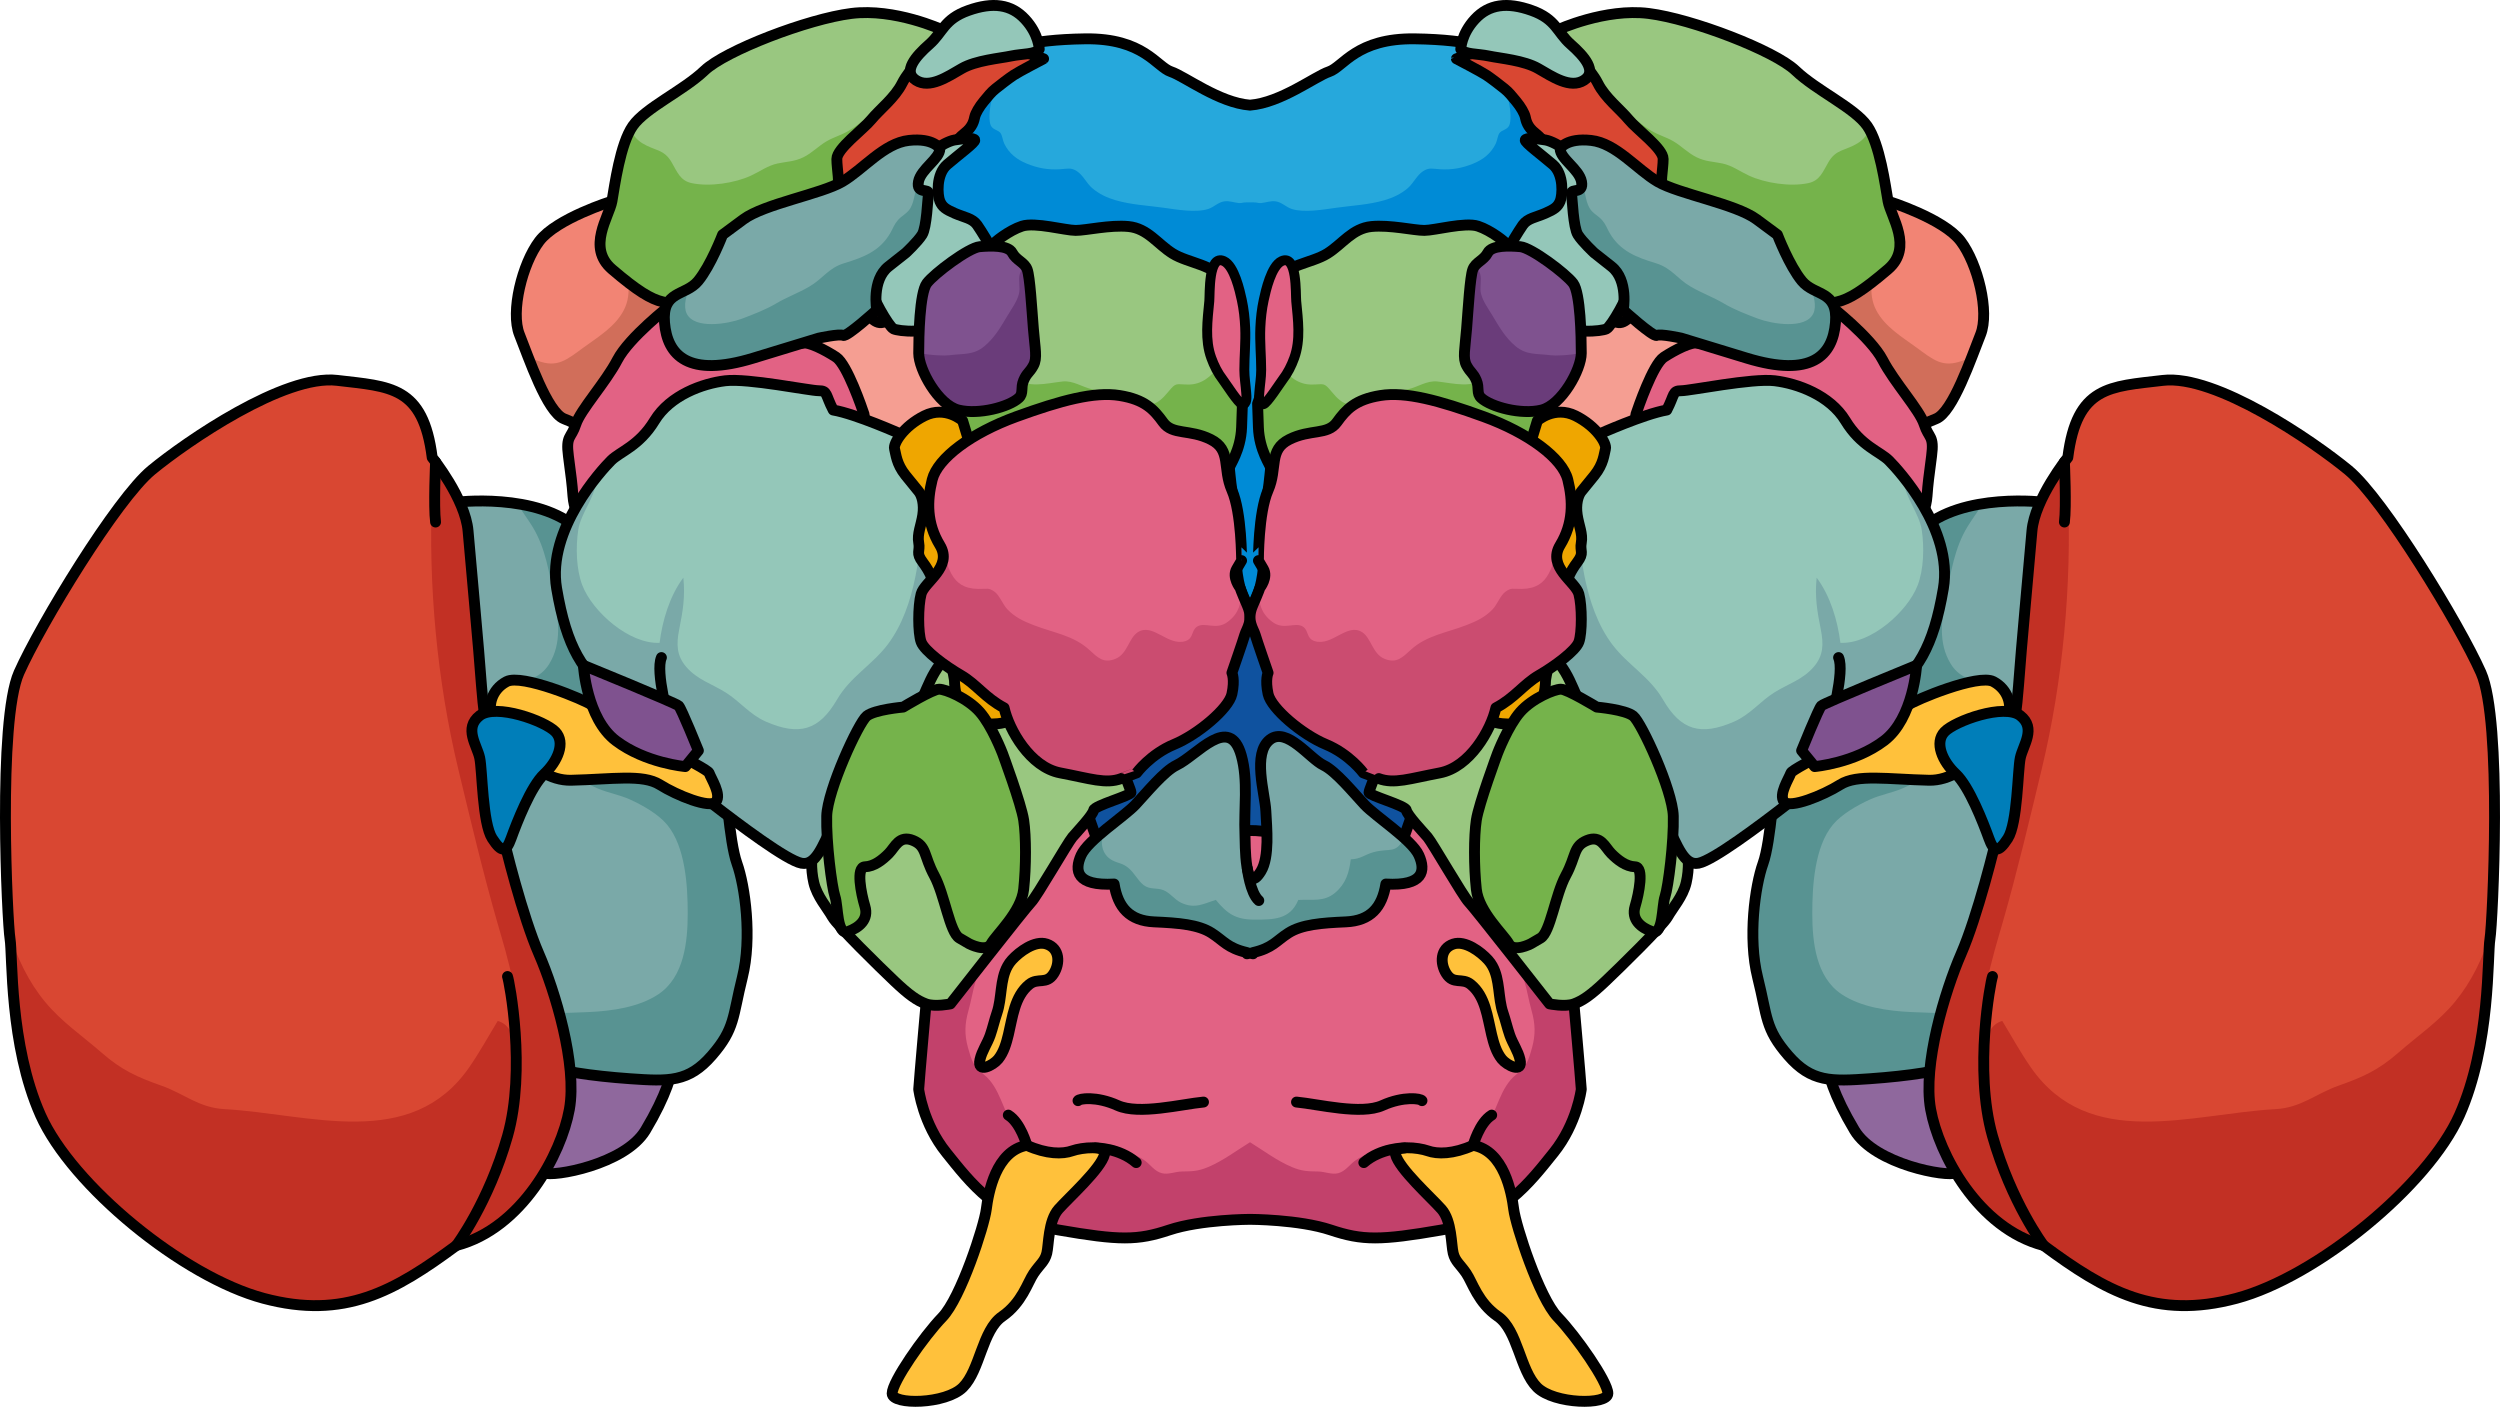 <?xml version="1.0" encoding="utf-8"?>
<!-- Generator: Adobe Illustrator 16.0.0, SVG Export Plug-In . SVG Version: 6.00 Build 0)  -->
<!DOCTYPE svg PUBLIC "-//W3C//DTD SVG 1.1//EN" "http://www.w3.org/Graphics/SVG/1.1/DTD/svg11.dtd">
<svg version="1.1" id="Layer_1" xmlns="http://www.w3.org/2000/svg" xmlns:xlink="http://www.w3.org/1999/xlink" x="0px" y="0px"
	 width="229.721px" height="129.268px" viewBox="0 0 229.721 129.268" enable-background="new 0 0 229.721 129.268"
	 xml:space="preserve">
<g>
	<path fill="#E26284" d="M144.628,92.246c-0.863-3.283-8.387-11.094-8.387-11.094s-3.25-4.5-6.3-5.635
		c-3.05-1.137-15.081-0.615-15.081-0.615s-12.031-0.521-15.081,0.615c-3.05,1.135-6.3,5.635-6.3,5.635s-7.523,7.811-8.387,11.094
		c0,0-0.601,6.725-0.674,7.846c0,0,0.375,3.141,2.542,5.83c2.167,2.691,4.708,6.129,10.313,7.1c5.605,0.973,7.249,0.973,10.164,0
		c2.915-0.971,7.422-0.979,7.422-0.979s4.507,0.008,7.422,0.979c2.915,0.973,4.559,0.973,10.164,0
		c5.605-0.971,8.146-4.408,10.313-7.1c2.167-2.689,2.542-5.83,2.542-5.83C145.229,98.971,144.628,92.246,144.628,92.246z"/>
	<path fill="#C2416B" d="M144.628,92.246c-0.346-1.314-1.763-3.355-3.334-5.33l-2.327,0.57c0.642,0.334,0.904,2.008,1.104,2.67
		c0.273,0.906,0.408,1.807,0.667,2.725c0.336,1.189,0.373,2.176,0.042,3.373c-0.349,1.26-0.494,1.713-1.479,2.498
		c-1.46,1.162-1.748,3.361-2.75,4.816c-0.98,1.422-2.171,1.621-3.687,2.066c-1.028,0.303-2.356-0.084-3.482-0.146
		c-0.571-0.031-1.381-0.369-1.933-0.26c-0.559,0.109-1.006,0.59-1.547,0.777c-0.601,0.209-0.887,0.264-1.414,0.668
		c-0.506,0.387-0.877,0.957-1.519,1.129c-0.589,0.156-1.239-0.146-1.831-0.154c-0.957-0.014-1.513-0.02-2.441-0.414
		c-1.359-0.574-2.566-1.494-3.836-2.277c-1.27,0.783-2.477,1.703-3.836,2.277c-0.929,0.395-1.484,0.4-2.441,0.414
		c-0.592,0.008-1.242,0.311-1.831,0.154c-0.642-0.172-1.013-0.742-1.519-1.129c-0.527-0.404-0.813-0.459-1.414-0.668
		c-0.541-0.188-0.988-0.668-1.547-0.777c-0.552-0.109-1.361,0.229-1.933,0.26c-1.126,0.063-2.454,0.449-3.482,0.146
		c-1.516-0.445-2.706-0.645-3.687-2.066c-1.002-1.455-1.29-3.654-2.75-4.816c-0.985-0.785-1.131-1.238-1.479-2.498
		c-0.331-1.197-0.294-2.184,0.042-3.373c0.259-0.918,0.394-1.818,0.667-2.725c0.199-0.662,0.462-2.336,1.104-2.67l-2.327-0.57
		c-1.571,1.975-2.988,4.016-3.334,5.33c0,0-0.601,6.725-0.674,7.846c0,0,0.375,3.141,2.542,5.83c2.167,2.691,4.708,6.129,10.313,7.1
		c5.605,0.973,7.249,0.973,10.164,0c2.915-0.971,7.422-0.979,7.422-0.979s4.507,0.008,7.422,0.979c2.915,0.973,4.559,0.973,10.164,0
		c5.605-0.971,8.146-4.408,10.313-7.1c2.167-2.689,2.542-5.83,2.542-5.83C145.229,98.971,144.628,92.246,144.628,92.246z"/>
	<path fill="none" stroke="#000000" stroke-linecap="round" stroke-linejoin="round" stroke-miterlimit="10" d="M99.056,101.139
		c0.1-0.189,1.679-0.443,3.637,0.441s5.873-0.121,7.895-0.313"/>
	<path fill="none" stroke="#000000" stroke-linecap="round" stroke-linejoin="round" stroke-miterlimit="10" d="M100.666,105.48
		c0,0,2.158-0.018,3.737,1.35"/>
	<path fill="none" stroke="#000000" stroke-linecap="round" stroke-linejoin="round" stroke-miterlimit="10" d="M94.356,105.244
		c0,0-0.567-2.084-1.705-2.779"/>
	<path fill="#FFC13B" d="M92.589,88.758c-0.715,1.271-0.508,2.938-0.98,4.316c-0.233,0.68-0.387,1.381-0.624,2.061
		c-0.266,0.758-0.759,1.436-0.937,2.229c-0.293,1.303,1.204,0.537,1.672-0.039c0.517-0.641,0.748-1.469,0.939-2.256
		c0.385-1.584,0.56-3.516,1.92-4.615c0.811-0.654,1.583,0.063,2.249-1c0.581-0.926,0.567-2.301-0.653-2.707
		c-1.086-0.361-2.517,0.719-3.19,1.459C92.827,88.379,92.697,88.563,92.589,88.758z"/>
	<path fill="none" stroke="#000000" stroke-linecap="round" stroke-linejoin="round" stroke-miterlimit="10" d="M92.589,88.758
		c-0.715,1.271-0.508,2.938-0.98,4.316c-0.233,0.68-0.387,1.381-0.624,2.061c-0.266,0.758-0.759,1.436-0.937,2.229
		c-0.293,1.303,1.204,0.537,1.672-0.039c0.517-0.641,0.748-1.469,0.939-2.256c0.385-1.584,0.56-3.516,1.92-4.615
		c0.811-0.654,1.583,0.063,2.249-1c0.581-0.926,0.567-2.301-0.653-2.707c-1.086-0.361-2.517,0.719-3.19,1.459
		C92.827,88.379,92.697,88.563,92.589,88.758z"/>
	<path fill="none" stroke="#000000" stroke-linecap="round" stroke-linejoin="round" stroke-miterlimit="10" d="M144.628,92.246
		c-0.863-3.283-8.387-11.094-8.387-11.094s-3.25-4.5-6.3-5.635c-3.05-1.137-15.081-0.615-15.081-0.615s-12.031-0.521-15.081,0.615
		c-3.05,1.135-6.3,5.635-6.3,5.635s-7.523,7.811-8.387,11.094c0,0-0.601,6.725-0.674,7.846c0,0,0.375,3.141,2.542,5.83
		c2.167,2.691,4.708,6.129,10.313,7.1c5.605,0.973,7.249,0.973,10.164,0c2.915-0.971,7.422-0.979,7.422-0.979
		s4.507,0.008,7.422,0.979c2.915,0.973,4.559,0.973,10.164,0c5.605-0.971,8.146-4.408,10.313-7.1c2.167-2.689,2.542-5.83,2.542-5.83
		C145.229,98.971,144.628,92.246,144.628,92.246z"/>
	<g>
		<path fill="#0F529F" d="M126.707,66.236c0,0-6.456-9.441-6.65-9.392c-0.147,0.036-3.266-0.489-4.782-0.748
			c-0.007-0.084-0.012-0.141-0.012-0.141s-0.156,0.027-0.402,0.069c-0.246-0.042-0.402-0.069-0.402-0.069s-0.005,0.057-0.012,0.141
			c-1.517,0.259-4.635,0.784-4.782,0.748c-0.194-0.049-6.65,9.392-6.65,9.392l-3.958,5.988l1.668,4.744l6.374,0.67
			c1.14-0.207,2.279-0.42,3.417-0.639c1.402-0.27,2.73-0.893,4.179-0.891c1.086,0,2.103,0.404,3.154,0.625
			c1.373,0.289,3.374,1.053,4.775,0.904c0.001,0,6.374-0.67,6.374-0.67l1.668-4.744L126.707,66.236z"/>
		<path fill="none" stroke="#000000" stroke-linecap="round" stroke-linejoin="round" stroke-miterlimit="10" d="M126.707,66.236
			c0,0-6.456-9.441-6.65-9.392c-0.147,0.036-3.266-0.489-4.782-0.748c-0.007-0.084-0.012-0.141-0.012-0.141
			s-0.156,0.027-0.402,0.069c-0.246-0.042-0.402-0.069-0.402-0.069s-0.005,0.057-0.012,0.141c-1.517,0.259-4.635,0.784-4.782,0.748
			c-0.194-0.049-6.65,9.392-6.65,9.392l-3.958,5.988l1.668,4.744l6.374,0.67c3.363-0.613,6.837-1.918,10.198-1.016
			c1.457,0.391,3.82,1.174,5.327,1.016l6.374-0.67l1.668-4.744L126.707,66.236z"/>
	</g>
	<path fill="none" stroke="#000000" stroke-linecap="round" stroke-linejoin="round" stroke-miterlimit="10" d="M130.665,101.139
		c-0.1-0.189-1.679-0.443-3.637,0.441s-5.873-0.121-7.895-0.313"/>
	<path fill="#FFC13B" d="M128.228,106.064c-0.203-0.854,2.085-0.631,2.969-0.316c0.884,0.316,2.336,0.316,4.168-0.504
		c2.843,0.504,3.537,4.357,3.727,5.873s2.337,8.146,4.042,9.916c1.705,1.768,4.61,5.936,4.61,7.01s-4.926,1.01-6.505-0.568
		s-1.768-5.242-3.6-6.506s-2.336-3.127-2.905-3.963s-1.011-1.09-1.2-1.848s-0.127-2.967-1.074-4.041
		S128.543,107.391,128.228,106.064z"/>
	<path fill="none" stroke="#000000" stroke-linecap="round" stroke-linejoin="round" stroke-miterlimit="10" d="M128.228,106.064
		c-0.203-0.854,2.085-0.631,2.969-0.316c0.884,0.316,2.336,0.316,4.168-0.504c2.843,0.504,3.537,4.357,3.727,5.873
		s2.337,8.146,4.042,9.916c1.705,1.768,4.61,5.936,4.61,7.01s-4.926,1.01-6.505-0.568s-1.768-5.242-3.6-6.506
		s-2.336-3.127-2.905-3.963s-1.011-1.09-1.2-1.848s-0.127-2.967-1.074-4.041S128.543,107.391,128.228,106.064z"/>
	<path fill="none" stroke="#000000" stroke-linecap="round" stroke-linejoin="round" stroke-miterlimit="10" d="M129.055,105.48
		c0,0-2.158-0.018-3.737,1.35"/>
	<path fill="none" stroke="#000000" stroke-linecap="round" stroke-linejoin="round" stroke-miterlimit="10" d="M135.364,105.244
		c0,0,0.567-2.084,1.705-2.779"/>
	<path fill="#FFC13B" d="M137.132,88.758c0.715,1.271,0.508,2.938,0.98,4.316c0.233,0.68,0.387,1.381,0.624,2.061
		c0.266,0.758,0.759,1.436,0.937,2.229c0.293,1.303-1.204,0.537-1.672-0.039c-0.517-0.641-0.748-1.469-0.939-2.256
		c-0.385-1.584-0.56-3.516-1.92-4.615c-0.811-0.654-1.583,0.063-2.249-1c-0.581-0.926-0.567-2.301,0.653-2.707
		c1.086-0.361,2.517,0.719,3.19,1.459C136.894,88.379,137.023,88.563,137.132,88.758z"/>
	<path fill="none" stroke="#000000" stroke-linecap="round" stroke-linejoin="round" stroke-miterlimit="10" d="M137.132,88.758
		c0.715,1.271,0.508,2.938,0.98,4.316c0.233,0.68,0.387,1.381,0.624,2.061c0.266,0.758,0.759,1.436,0.937,2.229
		c0.293,1.303-1.204,0.537-1.672-0.039c-0.517-0.641-0.748-1.469-0.939-2.256c-0.385-1.584-0.56-3.516-1.92-4.615
		c-0.811-0.654-1.583,0.063-2.249-1c-0.581-0.926-0.567-2.301,0.653-2.707c1.086-0.361,2.517,0.719,3.19,1.459
		C136.894,88.379,137.023,88.563,137.132,88.758z"/>
	<path fill="#26A8DC" d="M137.3,4.6c0,0-1.916-0.958-7.295-1.032s-6.558,2.579-7.884,3.021c-1.267,0.422-4.413,2.854-7.261,3.073
		c-2.848-0.219-5.994-2.651-7.261-3.073c-1.326-0.442-2.505-3.095-7.884-3.021S92.421,4.6,92.421,4.6s-9.8,11.937-8.842,14.221
		s16.579,9.8,18.421,10.095s8.104,0.59,9.652,2.653s0.221,5.158,0.663,6.779s0.664,5.379,0.885,6.705s0.221,1.326,0.221,1.326
		s-0.001,2.213,0.073,3.906c0.074,1.695,0.221,3.463,0.811,4.716c0.054,0.114,0.104,0.216,0.153,0.319v1.523
		c0,0,0.146-0.236,0.402-0.723c0.256,0.486,0.402,0.723,0.402,0.723v-1.523c0.05-0.104,0.1-0.205,0.153-0.319
		c0.59-1.253,0.736-3.021,0.811-4.716c0.074-1.693,0.073-3.906,0.073-3.906s0,0,0.221-1.326s0.442-5.084,0.885-6.705
		s-0.885-4.716,0.663-6.779s7.811-2.358,9.652-2.653s17.463-7.811,18.421-10.095S137.3,4.6,137.3,4.6z"/>
	<path fill="#008BD6" d="M119.117,25.01c-0.132-1.01-0.049-2.256-0.388-3.215c-0.37-1.05-1.796-2.545-2.781-3.036
		c-0.685-0.341-1.304-0.022-2.124-0.103c-0.454-0.045-0.855-0.223-1.329-0.153c-0.566,0.082-0.938,0.525-1.476,0.7
		c-1.13,0.367-2.928,0.049-4.082-0.112c-1.505-0.21-2.954-0.267-4.429-0.694c-0.789-0.229-1.552-0.588-2.168-1.129
		c-0.51-0.448-0.816-1.172-1.392-1.543c-0.556-0.359-0.864-0.213-1.556-0.172c-1.104,0.065-2.038-0.106-3.054-0.522
		c-0.912-0.375-1.608-0.921-2.056-1.824c-0.141-0.286-0.179-0.756-0.346-0.979c-0.219-0.292-0.676-0.291-0.879-0.667
		c-0.408-0.759,0.135-3.946,1.116-3.999l-1.8-0.38c-2.816,3.643-7.471,10.032-6.797,11.639c0.958,2.284,16.579,9.8,18.421,10.095
		s8.104,0.59,9.652,2.653s0.221,5.158,0.663,6.779s0.664,5.379,0.885,6.705s0.221,1.326,0.221,1.326s-0.001,2.213,0.073,3.906
		c0.074,1.695,0.221,3.463,0.811,4.716c0.054,0.114,0.104,0.216,0.153,0.319v1.523c0,0,0.146-0.236,0.402-0.723
		c0.256,0.486,0.402,0.723,0.402,0.723v-1.523c0.05-0.104,0.1-0.205,0.153-0.319c0.59-1.253,0.736-3.021,0.811-4.716
		c0.074-1.693,0.073-3.906,0.073-3.906s0,0,0.221-1.326s0.442-5.084,0.885-6.705s-0.885-4.716,0.663-6.779
		c0.401-0.535,1.122-0.949,1.999-1.277C119.713,28.532,119.351,26.8,119.117,25.01z"/>
	<path fill="#008BD6" d="M110.604,25.01c0.132-1.01,0.049-2.256,0.388-3.215c0.37-1.05,1.796-2.545,2.781-3.036
		c0.685-0.341,1.304-0.022,2.124-0.103c0.454-0.045,0.855-0.223,1.329-0.153c0.566,0.082,0.938,0.525,1.476,0.7
		c1.13,0.367,2.928,0.049,4.082-0.112c1.505-0.21,2.954-0.267,4.429-0.694c0.789-0.229,1.552-0.588,2.168-1.129
		c0.51-0.448,0.816-1.172,1.392-1.543c0.556-0.359,0.864-0.213,1.556-0.172c1.104,0.065,2.038-0.106,3.054-0.522
		c0.912-0.375,1.608-0.921,2.056-1.824c0.141-0.286,0.179-0.756,0.346-0.979c0.219-0.292,0.676-0.291,0.879-0.667
		c0.408-0.759-0.135-3.946-1.116-3.999l1.8-0.38c2.816,3.643,7.471,10.032,6.797,11.639c-0.958,2.284-16.579,9.8-18.421,10.095
		s-8.104,0.59-9.652,2.653s-0.221,5.158-0.663,6.779s-0.664,5.379-0.885,6.705s-0.221,1.326-0.221,1.326s0.001,2.213-0.073,3.906
		c-0.074,1.695-0.221,3.463-0.811,4.716c-0.054,0.114-0.104,0.216-0.153,0.319v1.523c0,0-0.146-0.236-0.402-0.723
		c-0.256,0.486-0.402,0.723-0.402,0.723v-1.523c-0.05-0.104-0.1-0.205-0.153-0.319c-0.59-1.253-0.736-3.021-0.811-4.716
		c-0.074-1.693-0.073-3.906-0.073-3.906s0,0-0.221-1.326s-0.442-5.084-0.885-6.705s0.885-4.716-0.663-6.779
		c-0.401-0.535-1.122-0.949-1.999-1.277C110.008,28.532,110.37,26.8,110.604,25.01z"/>
	<path fill="none" stroke="#000000" stroke-linecap="round" stroke-linejoin="round" stroke-miterlimit="10" d="M137.3,4.6
		c0,0-1.916-0.958-7.295-1.032s-6.558,2.579-7.884,3.021c-1.267,0.422-4.413,2.854-7.261,3.073
		c-2.848-0.219-5.994-2.651-7.261-3.073c-1.326-0.442-2.505-3.095-7.884-3.021S92.421,4.6,92.421,4.6s-9.8,11.937-8.842,14.221
		s16.579,9.8,18.421,10.095s8.104,0.59,9.652,2.653s0.221,5.158,0.663,6.779s0.664,5.379,0.885,6.705s0.221,1.326,0.221,1.326
		s-0.001,2.213,0.073,3.906c0.074,1.695,0.221,3.463,0.811,4.716c0.054,0.114,0.104,0.216,0.153,0.319v1.523
		c0,0,0.146-0.236,0.402-0.723c0.256,0.486,0.402,0.723,0.402,0.723v-1.523c0.05-0.104,0.1-0.205,0.153-0.319
		c0.59-1.253,0.736-3.021,0.811-4.716c0.074-1.693,0.073-3.906,0.073-3.906s0,0,0.221-1.326s0.442-5.084,0.885-6.705
		s-0.885-4.716,0.663-6.779s7.811-2.358,9.652-2.653s17.463-7.811,18.421-10.095S137.3,4.6,137.3,4.6z"/>
	<path fill="#8F689D" d="M50.009,107.771c0.74,0.41,7.412-0.75,9.307-3.918s2.554-5.391,2.554-6.545c0-1.152-1.73-3.541-2.06-3.541
		s-8.649,2.059-8.772,2.553S50.009,107.771,50.009,107.771z"/>
	<path fill="none" stroke="#000000" stroke-linecap="round" stroke-linejoin="round" stroke-miterlimit="10" d="M50.009,107.771
		c0.74,0.41,7.412-0.75,9.307-3.918s2.554-5.391,2.554-6.545c0-1.152-1.73-3.541-2.06-3.541s-8.649,2.059-8.772,2.553
		S50.009,107.771,50.009,107.771z"/>
	<path fill="#F28474" d="M56.23,18.487c0,0-5.084,1.582-6.667,3.666s-2.666,6.5-1.833,8.584c0.833,2.082,2.546,7.166,4.106,7.75
		c1.561,0.582,2.311,1.416,2.311,1.416l4.666-5l3.101-7.653L56.23,18.487z"/>
	<path fill="#D16E5A" d="M61.914,27.25l-3.367-5.192c-0.273,0.41-0.48,0.988-0.667,1.688c-0.448,1.678,0.309,3.09-0.565,4.763
		c-0.79,1.511-2.329,2.427-3.681,3.413c-1.576,1.15-2.409,1.9-4.223,1.228c-0.19-0.07-0.494-0.161-0.854-0.267
		c0.902,2.313,2.131,5.176,3.279,5.605c1.561,0.582,2.311,1.416,2.311,1.416l4.666-5L61.914,27.25z"/>
	<path fill="none" stroke="#000000" stroke-linecap="round" stroke-linejoin="round" stroke-miterlimit="10" d="M56.23,18.487
		c0,0-5.084,1.582-6.667,3.666s-2.666,6.5-1.833,8.584c0.833,2.082,2.546,7.166,4.106,7.75c1.561,0.582,2.311,1.416,2.311,1.416
		l4.666-5l3.101-7.653L56.23,18.487z"/>
	<path fill="#F59E92" d="M74.517,27.637c0,0-0.487,2.956-0.396,4.105c0.092,1.15,1.675,7.33,2.378,8.018
		c0.704,0.687,3.165,1.672,3.605,1.59c0.439-0.082,5.013-0.739,5.629-1.067c0.615-0.329,3.668-1.149,4.033-1.724
		c0.363-0.576-0.013-4.98,0-5.734c0.012-0.754-4.756-5.621-4.879-6.103c-0.123-0.48-4.871-0.563-5.223-0.645
		C79.313,25.995,74.517,27.637,74.517,27.637z"/>
	
		<path fill="none" stroke="#000000" stroke-width="1.137" stroke-linecap="round" stroke-linejoin="round" stroke-miterlimit="10" d="
		M74.517,27.637c0,0-0.487,2.956-0.396,4.105c0.092,1.15,1.675,7.33,2.378,8.018c0.704,0.687,3.165,1.672,3.605,1.59
		c0.439-0.082,5.013-0.739,5.629-1.067c0.615-0.329,3.668-1.149,4.033-1.724c0.363-0.576-0.013-4.98,0-5.734
		c0.012-0.754-4.756-5.621-4.879-6.103c-0.123-0.48-4.871-0.563-5.223-0.645C79.313,25.995,74.517,27.637,74.517,27.637z"/>
	<path fill="#7AA9A8" d="M41.772,46.161c0,0,7.66-0.988,11.449,2.554S63.931,63.706,64.095,64.53
		c0.164,0.823,1.976,5.435,2.306,6.341s0.577,6.398,1.318,8.471s1.4,6.85,0.494,10.475s-0.659,4.693-2.801,7.164
		c-2.142,2.473-3.953,2.389-7.495,2.143c-3.542-0.248-6.919-0.742-7.825-1.318s-6.341-9.225-6.589-9.719s-5.025-27.567-4.942-27.664
		c0.083-0.096,0.989-6.685,1.318-7.344S41.772,46.161,41.772,46.161z"/>
	<path fill="#589392" d="M65.412,96.98c2.142-2.471,1.895-3.539,2.801-7.164s0.247-8.402-0.494-10.475s-0.988-7.564-1.318-8.471
		s-2.142-5.518-2.306-6.341c-0.164-0.824-7.084-12.273-10.873-15.815c-1.527-1.427-3.68-2.112-5.709-2.429
		c0.463,0.709,0.973,1.387,1.414,2.108c1.209,1.973,1.525,4.229,1.978,6.453c0.42,2.063,0.736,4.242-0.431,6.151
		c-0.877,1.434-2.234,1.535-3.677,2.075c-1.372,0.514-1.007,1.821-0.536,3.03c0.98,2.514,2.387,4.254,5.078,4.887
		c1.313,0.307,2.381,0.957,3.604,1.471c0.957,0.402,2.005,0.576,2.955,1.008c1.14,0.518,2.591,1.338,3.397,2.307
		c1.695,2.039,1.897,5.643,1.897,8.146c0,2.615-0.325,5.861-2.701,7.443c-1.792,1.193-4.269,1.533-6.363,1.631
		c-2.365,0.111-4.697,0.166-7.05-0.143c-0.197-0.025-0.39-0.027-0.58-0.018c1.519,2.322,3.135,4.678,3.593,4.969
		c0.906,0.576,4.283,1.07,7.825,1.318C61.459,99.369,63.271,99.453,65.412,96.98z"/>
	<path fill="none" stroke="#000000" stroke-linecap="round" stroke-linejoin="round" stroke-miterlimit="10" d="M41.772,46.161
		c0,0,7.66-0.988,11.449,2.554S63.931,63.706,64.095,64.53c0.164,0.823,1.976,5.435,2.306,6.341s0.577,6.398,1.318,8.471
		s1.4,6.85,0.494,10.475s-0.659,4.693-2.801,7.164c-2.142,2.473-3.953,2.389-7.495,2.143c-3.542-0.248-6.919-0.742-7.825-1.318
		s-6.341-9.225-6.589-9.719s-5.025-27.567-4.942-27.664c0.083-0.096,0.989-6.685,1.318-7.344S41.772,46.161,41.772,46.161z"/>
	<path fill="none" stroke="#000000" stroke-linecap="round" stroke-linejoin="round" stroke-miterlimit="10" d="M95.895,3.943"/>
	<path fill="#99C780" d="M86.554,2.729c0,0-4.323-1.993-8.323-1.493s-11.583,3.417-13.5,5.25s-5.418,3.416-6.584,5.083
		s-1.666,5.5-1.916,6.917c-0.25,1.416-2.333,4.25,0,6.25s3.582,2.75,4.666,3s1.084,0.25,1.084,0.25s0.584,0.166,1,0
		c0.416-0.168,11.5-6.5,12.083-6.834s3.999-2.667,4.583-3.084C80.23,17.653,86.627,5.222,86.554,2.729z"/>
	<path fill="#75B34B" d="M79.646,18.069c0.438-0.313,4.163-7.417,5.954-11.983c-0.869,0.519-1.693,1.142-2.333,1.602
		c-1.863,1.339-3.317,3.157-5.295,4.335c-0.662,0.395-1.356,0.574-2.005,0.951c-0.755,0.439-1.347,1.085-2.146,1.477
		c-0.809,0.397-1.516,0.392-2.357,0.568c-0.911,0.191-1.613,0.729-2.447,1.115c-1.5,0.695-3.809,1.046-5.463,0.693
		c-1.057-0.227-1.326-1.035-1.844-1.923c-0.711-1.223-1.535-1.03-2.691-1.744c-0.476-0.294-0.839-0.719-1.086-1.212
		c-1.01,1.805-1.469,5.215-1.702,6.539c-0.25,1.416-2.333,4.25,0,6.25s3.582,2.75,4.666,3s1.084,0.25,1.084,0.25s0.584,0.166,1,0
		c0.416-0.168,11.5-6.5,12.083-6.834S79.063,18.486,79.646,18.069z"/>
	<path fill="none" stroke="#000000" stroke-linecap="round" stroke-linejoin="round" stroke-miterlimit="10" d="M86.554,2.729
		c0,0-4.323-1.993-8.323-1.493s-11.583,3.417-13.5,5.25s-5.418,3.416-6.584,5.083s-1.666,5.5-1.916,6.917
		c-0.25,1.416-2.333,4.25,0,6.25s3.582,2.75,4.666,3s1.084,0.25,1.084,0.25s0.584,0.166,1,0c0.416-0.168,11.5-6.5,12.083-6.834
		s3.999-2.667,4.583-3.084C80.23,17.653,86.627,5.222,86.554,2.729z"/>
	<path fill="#D94732" d="M85.73,4.075c0,0-2.168,2.24-2.834,3.576s-2.083,2.419-2.833,3.335s-3.167,2.661-3.167,3.622
		s0.333,2.378,0,2.794s0.668,6.584,1.084,7.5s1.684,5.416,3.3,4.666s3.583-5.186,3.783-7.166s0.001-5,0.667-6.417
		c0.666-1.417,2.166-3.167,2.916-3.75s0.848-1.167,0.924-1.5s0.409-0.917,0.826-1.417s0.668-0.833,1.084-1.167
		s1.166-0.917,1.666-1.25s2.748-1.5,2.748-1.5S89.48,2.831,85.73,4.075z"/>
	<path fill="none" stroke="#000000" stroke-linecap="round" stroke-linejoin="round" stroke-miterlimit="10" d="M85.73,4.075
		c0,0-2.168,2.24-2.834,3.576s-2.083,2.419-2.833,3.335s-3.167,2.661-3.167,3.622s0.333,2.378,0,2.794s0.668,6.584,1.084,7.5
		s1.684,5.416,3.3,4.666s3.583-5.186,3.783-7.166s0.001-5,0.667-6.417c0.666-1.417,2.166-3.167,2.916-3.75s0.848-1.167,0.924-1.5
		s0.409-0.917,0.826-1.417s0.668-0.833,1.084-1.167s1.166-0.917,1.666-1.25s2.748-1.5,2.748-1.5S89.48,2.831,85.73,4.075z"/>
	<path fill="#E26284" d="M61.585,28.061c0,0-3.771,2.925-4.854,5.008c-1.083,2.084-3.389,4.584-3.819,5.917
		s-0.931,1.001-0.681,2.917s0.334,2.5,0.417,3.666c0.083,1.168,0.5,1.75,0.5,1.75s7.21-3.582,7.896-4.166s17.354-3.834,17.354-3.834
		s1.167-0.75,1-1.25s-1.551-4.583-2.567-5.25c-1.017-0.666-2.556-1.457-3.127-1.282S62.043,27.692,61.585,28.061z"/>
	<path fill="none" stroke="#000000" stroke-linecap="round" stroke-linejoin="round" stroke-miterlimit="10" d="M61.585,28.061
		c0,0-3.771,2.925-4.854,5.008c-1.083,2.084-3.389,4.584-3.819,5.917s-0.931,1.001-0.681,2.917s0.334,2.5,0.417,3.666
		c0.083,1.168,0.5,1.75,0.5,1.75s7.21-3.582,7.896-4.166s17.354-3.834,17.354-3.834s1.167-0.75,1-1.25s-1.551-4.583-2.567-5.25
		c-1.017-0.666-2.556-1.457-3.127-1.282S62.043,27.692,61.585,28.061z"/>
	<path fill="#99C780" d="M74.779,77.896c-0.225,0.523-0.299,1.943,0,3.213c0.299,1.271,1.243,2.316,1.705,3.139
		s4.363,4.635,5.701,5.904c1.338,1.271,2.085,1.795,2.907,2.094s2.242,0,2.242,0s6.895-8.82,7.417-9.342
		c0.522-0.523,3.345-5.457,3.793-5.98c0.448-0.521,1.869-2.018,1.943-2.467c0.074-0.447,3.438-1.344,3.438-1.643
		s-1.869-4.709-2.168-4.934s-7.287-7.369-8.016-7.458s-11.191,0.584-11.191,0.584s-4.782,4.035-4.857,4.26
		C77.619,65.49,74.779,77.896,74.779,77.896z"/>
	<path fill="none" stroke="#000000" stroke-linecap="round" stroke-linejoin="round" stroke-miterlimit="10" d="M74.779,77.896
		c-0.225,0.523-0.299,1.943,0,3.213c0.299,1.271,1.243,2.316,1.705,3.139s4.363,4.635,5.701,5.904
		c1.338,1.271,2.085,1.795,2.907,2.094s2.242,0,2.242,0s6.895-8.82,7.417-9.342c0.522-0.523,3.345-5.457,3.793-5.98
		c0.448-0.521,1.869-2.018,1.943-2.467c0.074-0.447,3.438-1.344,3.438-1.643s-1.869-4.709-2.168-4.934s-7.287-7.369-8.016-7.458
		s-11.191,0.584-11.191,0.584s-4.782,4.035-4.857,4.26C77.619,65.49,74.779,77.896,74.779,77.896z"/>
	<path fill="#94C7B9" d="M82.813,39.903c0,0-4.167-1.866-6.25-2.225c-0.75-1.441-0.5-1.775-1.333-1.775s-6.499-1.166-8.583-0.916
		s-5.083,1.332-6.5,3.666s-3.166,2.834-4,3.667s-5.916,6.333-5,11.75s2.417,7.833,5.333,9.833c2.916,2,5,2.333,5,2.333
		s1.332,5.582,3.916,7.582s6.916,5.252,8.25,5.502s1.917-1.584,2.917-3.584s7.584-10.166,8.167-11.5
		c0.583-1.334,0.931-2.25,1.632-3.167s1.285-2.452,1.368-4.226c0.083-1.774-0.333-7.858-0.5-9.525
		C87.063,45.653,82.813,39.903,82.813,39.903z"/>
	<path fill="#7AA9A8" d="M82.813,39.903c0,0-0.727-0.324-1.72-0.729c0.331,0.245,0.663,0.492,0.988,0.758
		c1.713,1.394,2.877,3.9,2.768,6.158c-0.203,4.203-0.622,9.615-3.284,13.137c-1.41,1.865-3.43,2.951-4.654,5.057
		c-1.65,2.837-3.472,3.357-6.533,2.025c-1.477-0.643-2.389-1.857-3.691-2.675c-1.266-0.796-2.609-1.17-3.628-2.354
		c-0.898-1.043-0.915-2.096-0.651-3.429c0.338-1.708,0.563-2.991,0.383-4.771c-1.254,1.679-1.921,3.917-2.183,5.989
		c-2.811,0.125-6.162-2.869-7.095-5.278c-0.571-1.478-0.614-3.515-0.379-5.097c0.224-1.508,1.555-3.027,1.61-4.383l-0.539,0.324
		c-1.671,2.284-3.66,5.873-3.058,9.435c0.916,5.417,2.417,7.833,5.333,9.833c2.916,2,5,2.333,5,2.333s1.332,5.582,3.916,7.582
		s6.916,5.252,8.25,5.502s1.917-1.584,2.917-3.584s7.584-10.166,8.167-11.5c0.583-1.334,0.931-2.25,1.632-3.167
		s1.285-2.452,1.368-4.226c0.083-1.774-0.333-7.858-0.5-9.525C87.063,45.653,82.813,39.903,82.813,39.903z"/>
	<path fill="none" stroke="#000000" stroke-linecap="round" stroke-linejoin="round" stroke-miterlimit="10" d="M82.813,39.903
		c0,0-4.167-1.866-6.25-2.225c-0.75-1.441-0.5-1.775-1.333-1.775s-6.499-1.166-8.583-0.916s-5.083,1.332-6.5,3.666
		s-3.166,2.834-4,3.667s-5.916,6.333-5,11.75s2.417,7.833,5.333,9.833c2.916,2,5,2.333,5,2.333s1.332,5.582,3.916,7.582
		s6.916,5.252,8.25,5.502s1.917-1.584,2.917-3.584s7.584-10.166,8.167-11.5c0.583-1.334,0.931-2.25,1.632-3.167
		s1.285-2.452,1.368-4.226c0.083-1.774-0.333-7.858-0.5-9.525C87.063,45.653,82.813,39.903,82.813,39.903z"/>
	<path fill="none" stroke="#000000" stroke-linecap="round" stroke-linejoin="round" stroke-miterlimit="10" d="M61.48,66.236
		c0,0-1.276-4.498-0.704-5.814"/>
	<path fill="#99C780" d="M112.963,43.002c-0.021-0.207,1.051-1.578,1.126-3.744c0.075-2.168,0.075-2.168,0.075-2.168
		s-0.752-1.943-0.601-2.84c0.246-1.456-0.344-7.126-1.038-8.364c-0.88-1.569-3.331-1.69-4.772-2.59
		c-1.378-0.859-2.299-2.311-4.053-2.481c-1.719-0.166-3.886,0.357-4.857,0.357s-3.736-0.779-4.933-0.391
		c-1.196,0.391-2.615,1.512-2.69,1.735s-0.15,7.022-0.374,7.136s-1.493,2.089-1.793,2.186c-0.3,0.096-1.576,2.338-1.312,2.637
		s0,3.736,0,3.736s0.115,4.352,1.087,4.791C89.8,43.444,112.963,43.002,112.963,43.002z"/>
	<path fill="#75B34B" d="M112.963,43.002c-0.021-0.207,1.051-1.578,1.126-3.744c0.075-2.168,0.075-2.168,0.075-2.168
		s-0.752-1.943-0.601-2.84c0.12-0.709,0.041-2.416-0.151-4.125c-0.021,0.109-0.042,0.213-0.065,0.302
		c-0.512,1.976-1.731,4.923-4.157,4.909c-1.155-0.006-1.094-0.241-1.834,0.662c-1.105,1.35-1.764,1.453-3.511,0.811
		c-1.173-0.432-2.294-0.756-3.505-1.037c-0.885-0.207-1.743-0.817-2.683-0.719c-1.465,0.154-3.336,0.712-4.494-0.442
		c-1.131-1.128-1.42-1.919-3.274-1.864c-0.548,0.017-1.096,0.082-1.627,0.199c-0.358,0.648-0.663,1.369-0.521,1.529
		c0.265,0.299,0,3.736,0,3.736s0.115,4.352,1.087,4.791C89.8,43.444,112.963,43.002,112.963,43.002z"/>
	<path fill="none" stroke="#000000" stroke-linecap="round" stroke-linejoin="round" stroke-miterlimit="10" d="M112.963,43.002
		c-0.021-0.207,1.051-1.578,1.126-3.744c0.075-2.168,0.075-2.168,0.075-2.168s-0.752-1.943-0.601-2.84
		c0.246-1.456-0.344-7.126-1.038-8.364c-0.88-1.569-3.331-1.69-4.772-2.59c-1.378-0.859-2.299-2.311-4.053-2.481
		c-1.719-0.166-3.886,0.357-4.857,0.357s-3.736-0.779-4.933-0.391c-1.196,0.391-2.615,1.512-2.69,1.735s-0.15,7.022-0.374,7.136
		s-1.493,2.089-1.793,2.186c-0.3,0.096-1.576,2.338-1.312,2.637s0,3.736,0,3.736s0.115,4.352,1.087,4.791
		C89.8,43.444,112.963,43.002,112.963,43.002z"/>
	<path fill="#94C7B9" d="M90.996,22.616c0,0-0.769-1.32-1.206-1.943c-0.438-0.621-1.193-0.697-2.049-1.07s-1.155-0.588-1.379-1.115
		c-0.224-0.529-0.373-2.472,0.673-3.369s2.604-2.044,2.535-2.255s-0.896-0.163-1.865,0s-3.251,1.709-3.286,2.405
		S83,21.172,82.775,21.695s-2.615,4.335-2.69,4.858c-0.075,0.522,1.569,3.441,2.018,3.664c0.448,0.222,3.299,0.52,4.452-0.564
		c1.153-1.082,4.652-7.037,4.652-7.037"/>
	<path fill="none" stroke="#000000" stroke-linecap="round" stroke-linejoin="round" stroke-miterlimit="10" d="M90.996,22.616
		c0,0-0.769-1.32-1.206-1.943c-0.438-0.621-1.193-0.697-2.049-1.07s-1.155-0.588-1.379-1.115c-0.224-0.529-0.373-2.472,0.673-3.369
		s2.604-2.044,2.535-2.255s-0.896-0.163-1.865,0s-3.251,1.709-3.286,2.405S83,21.172,82.775,21.695s-2.615,4.335-2.69,4.858
		c-0.075,0.522,1.569,3.441,2.018,3.664c0.448,0.222,3.299,0.52,4.452-0.564c1.153-1.082,4.652-7.037,4.652-7.037"/>
	<path fill="#EFA600" d="M88.455,38.661c0,0-1.569-1.421-3.513-0.449s-2.875,2.555-2.745,3.033c0.13,0.479,0.165,1.377,1.007,2.423
		s0.915,1.121,1.215,1.495c0.3,0.373,0.523,1.176,0.374,2.156c-0.149,0.982-0.524,1.73-0.374,2.552s-0.299,0.896,0.374,1.794
		c0.673,0.896,0.852,1.523,0.852,1.523s2.059,8.789,2.061,9.387s0.228,2.615,1.198,3.064c0.971,0.449,0.971,0.449,0.971,0.449
		s-0.149,0.447,0.673,0.447s1.583-0.002,2.1-0.299c0.517-0.299,1.339-1.644,1.339-1.868s-0.374-5.604-0.374-6.801
		s-2.915-11.136-2.915-11.36C90.696,45.984,88.455,38.661,88.455,38.661z"/>
	<path fill="none" stroke="#000000" stroke-linecap="round" stroke-linejoin="round" stroke-miterlimit="10" d="M88.455,38.661
		c0,0-1.569-1.421-3.513-0.449s-2.875,2.555-2.745,3.033c0.13,0.479,0.165,1.377,1.007,2.423s0.915,1.121,1.215,1.495
		c0.3,0.373,0.523,1.176,0.374,2.156c-0.149,0.982-0.524,1.73-0.374,2.552s-0.299,0.896,0.374,1.794
		c0.673,0.896,0.852,1.523,0.852,1.523s2.059,8.789,2.061,9.387s0.228,2.615,1.198,3.064c0.971,0.449,0.971,0.449,0.971,0.449
		s-0.149,0.447,0.673,0.447s1.583-0.002,2.1-0.299c0.517-0.299,1.339-1.644,1.339-1.868s-0.374-5.604-0.374-6.801
		s-2.915-11.136-2.915-11.36C90.696,45.984,88.455,38.661,88.455,38.661z"/>
	<g>
		<path fill="#75B34B" d="M82.995,64.974c0,0-2.606,0.224-3.354,0.821c-0.747,0.6-3.613,6.803-3.675,9.193
			c-0.062,2.393,0.462,6.504,0.761,7.4s0.148,3.586,1.195,3.213s1.915-1.121,1.556-2.316s-0.836-3.609,0-3.637
			c0.836-0.025,1.6-0.623,2.189-1.221s0.962-1.721,2.233-1.197s0.972,1.422,1.943,3.215s1.421,5.232,2.317,5.754
			c0.896,0.523,0.896,0.523,0.896,0.523s1.568,0.822,2.018,0s2.767-2.914,2.99-5.008c0.224-2.092,0.225-4.857,0-6.354
			c-0.225-1.494-1.943-6.127-1.943-6.127s-0.972-2.541-2.093-3.812c-1.121-1.271-3.14-2.093-3.737-2.093
			S82.995,64.974,82.995,64.974z"/>
		<path fill="none" stroke="#000000" stroke-linecap="round" stroke-linejoin="round" stroke-miterlimit="10" d="M82.995,64.974
			c0,0-2.606,0.224-3.354,0.821c-0.747,0.6-3.613,6.803-3.675,9.193c-0.062,2.393,0.462,6.504,0.761,7.4s0.148,3.586,1.195,3.213
			s1.915-1.121,1.556-2.316s-0.836-3.609,0-3.637c0.836-0.025,1.6-0.623,2.189-1.221s0.962-1.721,2.233-1.197
			s0.972,1.422,1.943,3.215s1.421,5.232,2.317,5.754c0.896,0.523,0.896,0.523,0.896,0.523s1.568,0.822,2.018,0
			s2.767-2.914,2.99-5.008c0.224-2.092,0.225-4.857,0-6.354c-0.225-1.494-1.943-6.127-1.943-6.127s-0.972-2.541-2.093-3.812
			c-1.121-1.271-3.14-2.093-3.737-2.093S82.995,64.974,82.995,64.974z"/>
	</g>
	<path fill="#D94732" d="M39.714,42.042c0,0,3.048,3.789,3.295,6.754s0.988,10.748,1.235,14.229
		c0.247,3.48,1.483,11.386,1.813,13.035s1.977,8.182,3.459,11.586s3.543,10.191,2.801,14.295
		c-0.742,4.102-4.366,10.938-10.379,12.504c-5.684,4.201-10.295,6.836-17.708,4.859S6.605,108.938,3.723,102.465
		S1.169,87.756,0.922,86.273S-0.23,66.256,1.746,61.809c1.977-4.449,8.977-15.968,12.189-18.61s12.191-8.828,17.051-8.247
		C35.846,35.532,38.887,35.454,39.714,42.042z"/>
	<path fill="#C23024" d="M46.057,76.059c-0.329-1.648-1.565-9.555-1.813-13.035c-0.247-3.48-0.988-11.264-1.235-14.229
		c-0.199-2.388-2.212-5.307-2.989-6.354c-0.129,0.981-0.286,1.962-0.325,2.925c-0.348,8.442,0.467,17.188,2.409,25.282
		c1.14,4.75,2.264,9.484,3.6,14.139c0.858,2.988,2.542,8.168,1.478,11.283c0.025-0.945-0.432-1.98-1.446-2.258
		c-0.888,1.457-1.628,2.826-2.612,4.25c-5.361,7.758-14.722,4.283-22.493,3.855c-2.362-0.129-3.697-1.41-5.772-2.146
		c-2.249-0.799-3.662-1.416-5.521-3.041c-1.801-1.572-3.676-2.828-5.194-4.666c-1.534-1.857-2.55-4.01-3.274-6.291
		c0.021,0.23,0.039,0.402,0.056,0.5c0.247,1.482-0.082,9.719,2.801,16.191s13.094,14.861,20.507,16.838s12.024-0.658,17.708-4.859
		c6.013-1.566,9.637-8.402,10.379-12.504c0.742-4.104-1.318-10.891-2.801-14.295S46.386,77.707,46.057,76.059z"/>
	<path fill="none" stroke="#000000" stroke-linecap="round" stroke-linejoin="round" stroke-miterlimit="10" d="M39.714,42.042
		c0,0,3.048,3.789,3.295,6.754s0.988,10.748,1.235,14.229c0.247,3.48,1.483,11.386,1.813,13.035s1.977,8.182,3.459,11.586
		s3.543,10.191,2.801,14.295c-0.742,4.102-4.366,10.938-10.379,12.504c-5.684,4.201-10.295,6.836-17.708,4.859
		S6.605,108.938,3.723,102.465S1.169,87.756,0.922,86.273S-0.23,66.256,1.746,61.809c1.977-4.449,8.977-15.968,12.189-18.61
		s12.191-8.828,17.051-8.247C35.846,35.532,38.887,35.454,39.714,42.042z"/>
	<path fill="#FFC13B" d="M54.392,64.789c-0.616-0.454-6.443-2.899-7.844-2.157c-1.4,0.74-1.73,2.273-1.318,3.154
		c0.412,0.881,3.448,5.996,7.243,5.91s6.588-0.58,8.156,0.408s4.631,2.225,5.159,1.564c0.528-0.658-0.46-2.141-0.625-2.635
		C64.998,70.537,57.54,67.111,54.392,64.789z"/>
	<path fill="none" stroke="#000000" stroke-linecap="round" stroke-linejoin="round" stroke-miterlimit="10" d="M54.392,64.789
		c-0.616-0.454-6.443-2.899-7.844-2.157c-1.4,0.74-1.73,2.273-1.318,3.154c0.412,0.881,3.448,5.996,7.243,5.91
		s6.588-0.58,8.156,0.408s4.631,2.225,5.159,1.564c0.528-0.658-0.46-2.141-0.625-2.635C64.998,70.537,57.54,67.111,54.392,64.789z"
		/>
	<path fill="none" stroke="#000000" stroke-linecap="round" stroke-linejoin="round" stroke-miterlimit="10" d="M40.024,42.448
		c0,0-0.186,4.121,0,5.521"/>
	<path fill="none" stroke="#000000" stroke-linecap="round" stroke-linejoin="round" stroke-miterlimit="10" d="M46.634,89.73
		c0.164,0.412,1.73,8.566,0,14.662s-4.696,10.051-4.696,10.051"/>
	<path fill="#7F528F" d="M53.606,61.133c0,0,0.272,4.875,2.99,6.933c2.718,2.061,6.378,2.373,6.378,2.373l1.2-1.467
		c0,0-1.565-3.871-1.813-4.118S53.606,61.133,53.606,61.133z"/>
	<path fill="none" stroke="#000000" stroke-linecap="round" stroke-linejoin="round" stroke-miterlimit="10" d="M53.606,61.133
		c0,0,0.272,4.875,2.99,6.933c2.718,2.061,6.378,2.373,6.378,2.373l1.2-1.467c0,0-1.565-3.871-1.813-4.118
		S53.606,61.133,53.606,61.133z"/>
	<path fill="#007EB9" d="M46.961,77.045c0.535-1.469,1.813-4.777,3.048-5.93c1.235-1.154,1.975-2.883,1.028-3.871
		c-0.946-0.99-5.477-2.636-6.959-1.484c-1.482,1.154-0.247,2.719,0,3.873c0.247,1.152,0.247,6.012,1.153,7.412
		S46.521,78.252,46.961,77.045z"/>
	<path fill="none" stroke="#000000" stroke-linecap="round" stroke-linejoin="round" stroke-miterlimit="10" d="M46.961,77.045
		c0.535-1.469,1.813-4.777,3.048-5.93c1.235-1.154,1.975-2.883,1.028-3.871c-0.946-0.99-5.477-2.636-6.959-1.484
		c-1.482,1.154-0.247,2.719,0,3.873c0.247,1.152,0.247,6.012,1.153,7.412S46.521,78.252,46.961,77.045z"/>
	<path fill="#94C7B9" d="M95.494,4.519c0,0-0.025-1.378-1.303-2.756s-2.956-1.603-5.211-0.801s-2.329,2.004-3.582,3.106
		s-2.479,2.505-1.228,3.307s2.905-0.326,4.208-1.077s3.458-0.927,4.535-1.152S95.094,5.02,95.494,4.519z"/>
	<path fill="none" stroke="#000000" stroke-linecap="round" stroke-linejoin="round" stroke-miterlimit="10" d="M95.494,4.519
		c0,0-0.025-1.378-1.303-2.756s-2.956-1.603-5.211-0.801s-2.329,2.004-3.582,3.106s-2.479,2.505-1.228,3.307
		s2.905-0.326,4.208-1.077s3.458-0.927,4.535-1.152S95.094,5.02,95.494,4.519z"/>
	<path fill="#7AA9A8" d="M86.362,13.653c0,0-0.567-1-2.85-0.75s-4.198,2.666-6.115,3.791c-1.917,1.126-7.168,2.042-9.084,3.459
		s-1.916,1.417-1.916,1.417s-1.083,2.833-2.25,4.25s-3.334,0.834-3.084,3.833c0.25,3,2.167,5.083,8.167,3.25s6-1.833,6-1.833
		s1.917-0.417,2.25-0.25s3.083-2.333,3.083-2.333s-0.499-2.75,1.084-4s1.583-1.25,1.583-1.25s1.077-1,1.5-1.667
		s0.522-3.327,0.583-3.798s-1.128,0.077-0.916-1.078C84.609,15.54,86.38,14.576,86.362,13.653z"/>
	<g>
		<path fill="#589392" d="M84.73,21.57c0.423-0.667,0.522-3.327,0.583-3.798c0.061-0.469-1.123,0.074-0.916-1.072
			c-0.359,0.747-0.315,1.668-0.732,2.408c-0.279,0.496-0.809,0.711-1.156,1.115c-0.364,0.422-0.419,0.705-0.705,1.199
			c-0.964,1.66-2.467,2.226-4.223,2.76c-1.482,0.451-1.928,1.402-3.213,2.153c-1.057,0.617-2.042,0.952-3.099,1.579
			c-0.907,0.537-2.121,1.006-3.101,1.373c-1.254,0.471-4.369,1.014-5.076-0.488c-0.299-0.635-0.096-1.785,0.443-2.442
			c-1.178,0.781-2.684,0.767-2.473,3.296c0.25,3,2.167,5.083,8.167,3.25s6-1.833,6-1.833s1.917-0.417,2.25-0.25
			s3.083-2.333,3.083-2.333s-0.499-2.75,1.084-4s1.583-1.25,1.583-1.25S84.308,22.237,84.73,21.57z"/>
		<path fill="#589392" d="M63.983,25.994c-0.006,0.006-0.012,0.013-0.018,0.019l0.649-0.139
			C64.381,25.836,64.175,25.897,63.983,25.994z"/>
	</g>
	<path fill="none" stroke="#000000" stroke-linecap="round" stroke-linejoin="round" stroke-miterlimit="10" d="M86.362,13.653
		c0,0-0.567-1-2.85-0.75s-4.198,2.666-6.115,3.791c-1.917,1.126-7.168,2.042-9.084,3.459s-1.916,1.417-1.916,1.417
		s-1.083,2.833-2.25,4.25s-3.334,0.834-3.084,3.833c0.25,3,2.167,5.083,8.167,3.25s6-1.833,6-1.833s1.917-0.417,2.25-0.25
		s3.083-2.333,3.083-2.333s-0.499-2.75,1.084-4s1.583-1.25,1.583-1.25s1.077-1,1.5-1.667s0.522-3.327,0.583-3.798
		s-1.128,0.077-0.916-1.078C84.609,15.54,86.38,14.576,86.362,13.653z"/>
	<path fill="#7F528F" d="M93.612,36.568c0.471-0.432,0.149-0.917,0.448-1.616c0.299-0.701,0.522-0.675,0.896-1.36
		s0.149-1.528,0-3.386c-0.149-1.859-0.318-4.773-0.57-5.446s-1-0.823-1.373-1.532s-1.979-0.647-2.989-0.561
		c-1.011,0.088-4.185,2.467-4.857,3.363s-0.748,4.934-0.748,6.428s1.793,4.762,3.662,5.221S92.716,37.39,93.612,36.568z"/>
	<path fill="#6A3C7A" d="M94.387,24.759c-0.042-0.114-0.114-0.197-0.182-0.286c-0.229,0.171-0.409,0.397-0.493,0.686
		c-0.168,0.579,0.072,1.262-0.088,1.865c-0.191,0.717-0.686,1.374-1.064,2.009c-0.592,0.991-1.167,2.001-2.101,2.778
		c-1.021,0.85-1.937,0.658-3.238,0.834c-0.401,0.055-1.69,0.021-2.802-0.219c0,0.01,0,0.021,0,0.031
		c0,1.494,1.793,4.762,3.662,5.221s4.635-0.288,5.531-1.11c0.471-0.432,0.149-0.917,0.448-1.616c0.299-0.701,0.522-0.675,0.896-1.36
		s0.149-1.528,0-3.386C94.808,28.346,94.639,25.432,94.387,24.759z"/>
	<path fill="none" stroke="#000000" stroke-linecap="round" stroke-linejoin="round" stroke-miterlimit="10" d="M93.612,36.568
		c0.471-0.432,0.149-0.917,0.448-1.616c0.299-0.701,0.522-0.675,0.896-1.36s0.149-1.528,0-3.386
		c-0.149-1.859-0.318-4.773-0.57-5.446s-1-0.823-1.373-1.532s-1.979-0.647-2.989-0.561c-1.011,0.088-4.185,2.467-4.857,3.363
		s-0.748,4.934-0.748,6.428s1.793,4.762,3.662,5.221S92.716,37.39,93.612,36.568z"/>
	<path fill="#E26284" d="M113.2,45.053c-0.896-2.039-0.008-3.702-1.951-4.674s-3.5-0.374-4.366-1.57
		c-0.866-1.195-1.688-2.092-4.005-2.466s-5.381,0.448-9.491,1.943s-7.234,3.811-7.728,5.792c-0.493,1.98-0.512,4.012,0.703,6.016
		s-1.421,3.363-1.72,4.484s-0.299,3.588,0,4.41s2.242,2.242,3.662,3.064s2.242,2.092,3.961,2.988
		c0.448,2.019,2.393,5.457,5.157,5.98s4.185,1.047,5.604,0.523s1.42-0.523,1.42-0.523s1.271-1.719,3.438-2.617
		c2.167-0.896,5.024-3.288,5.314-4.632c0.29-1.346,0-1.943,0-1.943s1.038-2.99,1.188-3.513s0.824-1.298,0.235-2.659
		s-0.674-1.649-0.674-1.649s-0.761-0.962-0.311-1.728c0.45-0.765,0.45-0.765,0.45-0.765S114.105,47.112,113.2,45.053z"/>
	<path fill="#CB4C70" d="M113.2,63.772c0.29-1.346,0-1.943,0-1.943s1.038-2.99,1.188-3.513s0.824-1.298,0.235-2.659
		c-0.274-0.633-0.437-1.027-0.534-1.275c-0.081,1.023-0.181,1.938-1.287,2.767c-1.053,0.79-2.049-0.018-2.782,0.417
		c-0.576,0.342-0.311,1.088-1.085,1.34c-1.609,0.524-3.004-1.726-4.397-0.804c-0.812,0.536-0.938,1.952-1.989,2.414
		c-1.15,0.503-1.707-0.12-2.468-0.812c-1.456-1.324-3.24-1.542-5.102-2.262c-0.94-0.364-1.726-0.727-2.425-1.467
		c-0.407-0.432-0.71-1.27-1.16-1.598c-0.556-0.403-0.658-0.247-1.521-0.263c-2.628-0.048-2.706-2.12-3.567-4.524l-0.125,0.162
		c0.062,0.114,0.113,0.229,0.182,0.342c1.215,2.004-1.421,3.363-1.72,4.484s-0.299,3.588,0,4.41s2.242,2.242,3.662,3.064
		s2.242,2.092,3.961,2.988c0.448,2.019,2.393,5.457,5.157,5.98s4.185,1.047,5.604,0.523s1.42-0.523,1.42-0.523
		s1.271-1.719,3.438-2.617C110.053,67.508,112.91,65.117,113.2,63.772z"/>
	<path fill="none" stroke="#000000" stroke-linecap="round" stroke-linejoin="round" stroke-miterlimit="10" d="M113.2,45.053
		c-0.896-2.039-0.008-3.702-1.951-4.674s-3.5-0.374-4.366-1.57c-0.866-1.195-1.688-2.092-4.005-2.466s-5.381,0.448-9.491,1.943
		s-7.234,3.811-7.728,5.792c-0.493,1.98-0.512,4.012,0.703,6.016s-1.421,3.363-1.72,4.484s-0.299,3.588,0,4.41
		s2.242,2.242,3.662,3.064s2.242,2.092,3.961,2.988c0.448,2.019,2.393,5.457,5.157,5.98s4.185,1.047,5.604,0.523
		s1.42-0.523,1.42-0.523s1.271-1.719,3.438-2.617c2.167-0.896,5.024-3.288,5.314-4.632c0.29-1.346,0-1.943,0-1.943
		s1.038-2.99,1.188-3.513s0.824-1.298,0.235-2.659s-0.674-1.649-0.674-1.649s-0.761-0.962-0.311-1.728
		c0.45-0.765,0.45-0.765,0.45-0.765S114.105,47.112,113.2,45.053z"/>
	<path fill="#8F689D" d="M179.712,107.771c-0.74,0.41-7.412-0.75-9.307-3.918s-2.554-5.391-2.554-6.545
		c0-1.152,1.73-3.541,2.06-3.541s8.649,2.059,8.772,2.553S179.712,107.771,179.712,107.771z"/>
	<path fill="none" stroke="#000000" stroke-linecap="round" stroke-linejoin="round" stroke-miterlimit="10" d="M179.712,107.771
		c-0.74,0.41-7.412-0.75-9.307-3.918s-2.554-5.391-2.554-6.545c0-1.152,1.73-3.541,2.06-3.541s8.649,2.059,8.772,2.553
		S179.712,107.771,179.712,107.771z"/>
	<path fill="#F28474" d="M173.49,18.487c0,0,5.084,1.582,6.667,3.666s2.666,6.5,1.833,8.584c-0.833,2.082-2.546,7.166-4.106,7.75
		c-1.561,0.582-2.311,1.416-2.311,1.416l-4.666-5l-3.101-7.653L173.49,18.487z"/>
	<path fill="#D16E5A" d="M167.807,27.25l3.367-5.192c0.273,0.41,0.48,0.988,0.667,1.688c0.448,1.678-0.309,3.09,0.565,4.763
		c0.79,1.511,2.329,2.427,3.681,3.413c1.576,1.15,2.409,1.9,4.223,1.228c0.19-0.07,0.494-0.161,0.854-0.267
		c-0.902,2.313-2.131,5.176-3.279,5.605c-1.561,0.582-2.311,1.416-2.311,1.416l-4.666-5L167.807,27.25z"/>
	<path fill="none" stroke="#000000" stroke-linecap="round" stroke-linejoin="round" stroke-miterlimit="10" d="M173.49,18.487
		c0,0,5.084,1.582,6.667,3.666s2.666,6.5,1.833,8.584c-0.833,2.082-2.546,7.166-4.106,7.75c-1.561,0.582-2.311,1.416-2.311,1.416
		l-4.666-5l-3.101-7.653L173.49,18.487z"/>
	<path fill="#F59E92" d="M155.204,27.637c0,0,0.487,2.956,0.396,4.105c-0.092,1.15-1.675,7.33-2.378,8.018
		c-0.704,0.687-3.165,1.672-3.605,1.59c-0.439-0.082-5.013-0.739-5.629-1.067c-0.615-0.329-3.668-1.149-4.033-1.724
		c-0.363-0.576,0.013-4.98,0-5.734c-0.012-0.754,4.756-5.621,4.879-6.103c0.123-0.48,4.871-0.563,5.223-0.645
		C150.407,25.995,155.204,27.637,155.204,27.637z"/>
	
		<path fill="none" stroke="#000000" stroke-width="1.137" stroke-linecap="round" stroke-linejoin="round" stroke-miterlimit="10" d="
		M155.204,27.637c0,0,0.487,2.956,0.396,4.105c-0.092,1.15-1.675,7.33-2.378,8.018c-0.704,0.687-3.165,1.672-3.605,1.59
		c-0.439-0.082-5.013-0.739-5.629-1.067c-0.615-0.329-3.668-1.149-4.033-1.724c-0.363-0.576,0.013-4.98,0-5.734
		c-0.012-0.754,4.756-5.621,4.879-6.103c0.123-0.48,4.871-0.563,5.223-0.645C150.407,25.995,155.204,27.637,155.204,27.637z"/>
	<path fill="#7AA9A8" d="M187.948,46.161c0,0-7.66-0.988-11.449,2.554S165.79,63.706,165.626,64.53
		c-0.164,0.823-1.976,5.435-2.306,6.341s-0.577,6.398-1.318,8.471s-1.4,6.85-0.494,10.475s0.659,4.693,2.801,7.164
		c2.142,2.473,3.953,2.389,7.495,2.143c3.542-0.248,6.919-0.742,7.825-1.318s6.341-9.225,6.589-9.719s5.025-27.567,4.942-27.664
		c-0.083-0.096-0.989-6.685-1.318-7.344S187.948,46.161,187.948,46.161z"/>
	<path fill="#589392" d="M164.309,96.98c-2.142-2.471-1.895-3.539-2.801-7.164s-0.247-8.402,0.494-10.475s0.988-7.564,1.318-8.471
		s2.142-5.518,2.306-6.341c0.164-0.824,7.084-12.273,10.873-15.815c1.527-1.427,3.68-2.112,5.709-2.429
		c-0.463,0.709-0.973,1.387-1.414,2.108c-1.209,1.973-1.525,4.229-1.978,6.453c-0.42,2.063-0.736,4.242,0.431,6.151
		c0.877,1.434,2.234,1.535,3.677,2.075c1.372,0.514,1.007,1.821,0.536,3.03c-0.98,2.514-2.387,4.254-5.078,4.887
		c-1.313,0.307-2.381,0.957-3.604,1.471c-0.957,0.402-2.005,0.576-2.955,1.008c-1.14,0.518-2.591,1.338-3.397,2.307
		c-1.695,2.039-1.897,5.643-1.897,8.146c0,2.615,0.325,5.861,2.701,7.443c1.792,1.193,4.269,1.533,6.363,1.631
		c2.365,0.111,4.697,0.166,7.05-0.143c0.197-0.025,0.39-0.027,0.58-0.018c-1.519,2.322-3.135,4.678-3.593,4.969
		c-0.906,0.576-4.283,1.07-7.825,1.318C168.262,99.369,166.45,99.453,164.309,96.98z"/>
	<path fill="none" stroke="#000000" stroke-linecap="round" stroke-linejoin="round" stroke-miterlimit="10" d="M187.948,46.161
		c0,0-7.66-0.988-11.449,2.554S165.79,63.706,165.626,64.53c-0.164,0.823-1.976,5.435-2.306,6.341s-0.577,6.398-1.318,8.471
		s-1.4,6.85-0.494,10.475s0.659,4.693,2.801,7.164c2.142,2.473,3.953,2.389,7.495,2.143c3.542-0.248,6.919-0.742,7.825-1.318
		s6.341-9.225,6.589-9.719s5.025-27.567,4.942-27.664c-0.083-0.096-0.989-6.685-1.318-7.344S187.948,46.161,187.948,46.161z"/>
	<path fill="none" stroke="#000000" stroke-linecap="round" stroke-linejoin="round" stroke-miterlimit="10" d="M133.826,3.943"/>
	<path fill="#99C780" d="M143.167,2.729c0,0,4.323-1.993,8.323-1.493s11.583,3.417,13.5,5.25s5.418,3.416,6.584,5.083
		s1.666,5.5,1.916,6.917c0.25,1.416,2.333,4.25,0,6.25s-3.582,2.75-4.666,3s-1.084,0.25-1.084,0.25s-0.584,0.166-1,0
		c-0.416-0.168-11.5-6.5-12.083-6.834s-3.999-2.667-4.583-3.084C149.49,17.653,143.094,5.222,143.167,2.729z"/>
	<path fill="#75B34B" d="M150.074,18.069c-0.438-0.313-4.163-7.417-5.954-11.983c0.869,0.519,1.693,1.142,2.333,1.602
		c1.863,1.339,3.317,3.157,5.295,4.335c0.662,0.395,1.356,0.574,2.005,0.951c0.755,0.439,1.347,1.085,2.146,1.477
		c0.809,0.397,1.516,0.392,2.357,0.568c0.911,0.191,1.613,0.729,2.447,1.115c1.5,0.695,3.809,1.046,5.463,0.693
		c1.057-0.227,1.326-1.035,1.844-1.923c0.711-1.223,1.535-1.03,2.691-1.744c0.476-0.294,0.839-0.719,1.086-1.212
		c1.01,1.805,1.469,5.215,1.702,6.539c0.25,1.416,2.333,4.25,0,6.25s-3.582,2.75-4.666,3s-1.084,0.25-1.084,0.25s-0.584,0.166-1,0
		c-0.416-0.168-11.5-6.5-12.083-6.834S150.658,18.486,150.074,18.069z"/>
	<path fill="none" stroke="#000000" stroke-linecap="round" stroke-linejoin="round" stroke-miterlimit="10" d="M143.167,2.729
		c0,0,4.323-1.993,8.323-1.493s11.583,3.417,13.5,5.25s5.418,3.416,6.584,5.083s1.666,5.5,1.916,6.917c0.25,1.416,2.333,4.25,0,6.25
		s-3.582,2.75-4.666,3s-1.084,0.25-1.084,0.25s-0.584,0.166-1,0c-0.416-0.168-11.5-6.5-12.083-6.834s-3.999-2.667-4.583-3.084
		C149.49,17.653,143.094,5.222,143.167,2.729z"/>
	<path fill="#D94732" d="M143.99,4.075c0,0,2.168,2.24,2.834,3.576s2.083,2.419,2.833,3.335s3.167,2.661,3.167,3.622
		s-0.333,2.378,0,2.794s-0.668,6.584-1.084,7.5s-1.684,5.416-3.3,4.666s-3.583-5.186-3.783-7.166s-0.001-5-0.667-6.417
		c-0.666-1.417-2.166-3.167-2.916-3.75s-0.848-1.167-0.924-1.5s-0.409-0.917-0.826-1.417s-0.668-0.833-1.084-1.167
		s-1.166-0.917-1.666-1.25s-2.748-1.5-2.748-1.5S140.24,2.831,143.99,4.075z"/>
	<path fill="none" stroke="#000000" stroke-linecap="round" stroke-linejoin="round" stroke-miterlimit="10" d="M143.99,4.075
		c0,0,2.168,2.24,2.834,3.576s2.083,2.419,2.833,3.335s3.167,2.661,3.167,3.622s-0.333,2.378,0,2.794s-0.668,6.584-1.084,7.5
		s-1.684,5.416-3.3,4.666s-3.583-5.186-3.783-7.166s-0.001-5-0.667-6.417c-0.666-1.417-2.166-3.167-2.916-3.75
		s-0.848-1.167-0.924-1.5s-0.409-0.917-0.826-1.417s-0.668-0.833-1.084-1.167s-1.166-0.917-1.666-1.25s-2.748-1.5-2.748-1.5
		S140.24,2.831,143.99,4.075z"/>
	<path fill="#E26284" d="M168.136,28.061c0,0,3.771,2.925,4.854,5.008c1.083,2.084,3.389,4.584,3.819,5.917s0.931,1.001,0.681,2.917
		s-0.334,2.5-0.417,3.666c-0.083,1.168-0.5,1.75-0.5,1.75s-7.21-3.582-7.896-4.166s-17.354-3.834-17.354-3.834s-1.167-0.75-1-1.25
		s1.551-4.583,2.567-5.25c1.017-0.666,2.556-1.457,3.127-1.282S167.678,27.692,168.136,28.061z"/>
	<path fill="none" stroke="#000000" stroke-linecap="round" stroke-linejoin="round" stroke-miterlimit="10" d="M168.136,28.061
		c0,0,3.771,2.925,4.854,5.008c1.083,2.084,3.389,4.584,3.819,5.917s0.931,1.001,0.681,2.917s-0.334,2.5-0.417,3.666
		c-0.083,1.168-0.5,1.75-0.5,1.75s-7.21-3.582-7.896-4.166s-17.354-3.834-17.354-3.834s-1.167-0.75-1-1.25s1.551-4.583,2.567-5.25
		c1.017-0.666,2.556-1.457,3.127-1.282S167.678,27.692,168.136,28.061z"/>
	<path fill="#99C780" d="M154.941,77.896c0.225,0.523,0.299,1.943,0,3.213c-0.299,1.271-1.243,2.316-1.705,3.139
		s-4.363,4.635-5.701,5.904c-1.338,1.271-2.085,1.795-2.907,2.094s-2.242,0-2.242,0s-6.895-8.82-7.417-9.342
		c-0.522-0.523-3.345-5.457-3.793-5.98c-0.448-0.521-1.869-2.018-1.943-2.467c-0.074-0.447-3.438-1.344-3.438-1.643
		s1.869-4.709,2.168-4.934s7.287-7.369,8.016-7.458s11.191,0.584,11.191,0.584s4.782,4.035,4.857,4.26
		C152.102,65.49,154.941,77.896,154.941,77.896z"/>
	<path fill="none" stroke="#000000" stroke-linecap="round" stroke-linejoin="round" stroke-miterlimit="10" d="M154.941,77.896
		c0.225,0.523,0.299,1.943,0,3.213c-0.299,1.271-1.243,2.316-1.705,3.139s-4.363,4.635-5.701,5.904
		c-1.338,1.271-2.085,1.795-2.907,2.094s-2.242,0-2.242,0s-6.895-8.82-7.417-9.342c-0.522-0.523-3.345-5.457-3.793-5.98
		c-0.448-0.521-1.869-2.018-1.943-2.467c-0.074-0.447-3.438-1.344-3.438-1.643s1.869-4.709,2.168-4.934s7.287-7.369,8.016-7.458
		s11.191,0.584,11.191,0.584s4.782,4.035,4.857,4.26C152.102,65.49,154.941,77.896,154.941,77.896z"/>
	<path fill="#94C7B9" d="M146.907,39.903c0,0,4.167-1.866,6.25-2.225c0.75-1.441,0.5-1.775,1.333-1.775s6.499-1.166,8.583-0.916
		s5.083,1.332,6.5,3.666s3.166,2.834,4,3.667s5.916,6.333,5,11.75s-2.417,7.833-5.333,9.833c-2.916,2-5,2.333-5,2.333
		s-1.332,5.582-3.916,7.582s-6.916,5.252-8.25,5.502s-1.917-1.584-2.917-3.584s-7.584-10.166-8.167-11.5
		c-0.583-1.334-0.931-2.25-1.632-3.167s-1.285-2.452-1.368-4.226c-0.083-1.774,0.333-7.858,0.5-9.525
		C142.657,45.653,146.907,39.903,146.907,39.903z"/>
	<path fill="#7AA9A8" d="M146.907,39.903c0,0,0.727-0.324,1.72-0.729c-0.331,0.245-0.663,0.492-0.988,0.758
		c-1.713,1.394-2.877,3.9-2.768,6.158c0.203,4.203,0.622,9.615,3.284,13.137c1.41,1.865,3.43,2.951,4.654,5.057
		c1.65,2.837,3.472,3.357,6.533,2.025c1.477-0.643,2.389-1.857,3.691-2.675c1.266-0.796,2.609-1.17,3.628-2.354
		c0.898-1.043,0.915-2.096,0.651-3.429c-0.338-1.708-0.563-2.991-0.383-4.771c1.254,1.679,1.921,3.917,2.183,5.989
		c2.811,0.125,6.162-2.869,7.095-5.278c0.571-1.478,0.614-3.515,0.379-5.097c-0.224-1.508-1.555-3.027-1.61-4.383l0.539,0.324
		c1.671,2.284,3.66,5.873,3.058,9.435c-0.916,5.417-2.417,7.833-5.333,9.833c-2.916,2-5,2.333-5,2.333s-1.332,5.582-3.916,7.582
		s-6.916,5.252-8.25,5.502s-1.917-1.584-2.917-3.584s-7.584-10.166-8.167-11.5c-0.583-1.334-0.931-2.25-1.632-3.167
		s-1.285-2.452-1.368-4.226c-0.083-1.774,0.333-7.858,0.5-9.525C142.657,45.653,146.907,39.903,146.907,39.903z"/>
	<path fill="none" stroke="#000000" stroke-linecap="round" stroke-linejoin="round" stroke-miterlimit="10" d="M146.907,39.903
		c0,0,4.167-1.866,6.25-2.225c0.75-1.441,0.5-1.775,1.333-1.775s6.499-1.166,8.583-0.916s5.083,1.332,6.5,3.666s3.166,2.834,4,3.667
		s5.916,6.333,5,11.75s-2.417,7.833-5.333,9.833c-2.916,2-5,2.333-5,2.333s-1.332,5.582-3.916,7.582s-6.916,5.252-8.25,5.502
		s-1.917-1.584-2.917-3.584s-7.584-10.166-8.167-11.5c-0.583-1.334-0.931-2.25-1.632-3.167s-1.285-2.452-1.368-4.226
		c-0.083-1.774,0.333-7.858,0.5-9.525C142.657,45.653,146.907,39.903,146.907,39.903z"/>
	<path fill="none" stroke="#000000" stroke-linecap="round" stroke-linejoin="round" stroke-miterlimit="10" d="M168.24,66.236
		c0,0,1.276-4.498,0.704-5.814"/>
	<path fill="#99C780" d="M116.758,43.002c0.021-0.207-1.051-1.578-1.126-3.744c-0.075-2.168-0.075-2.168-0.075-2.168
		s0.752-1.943,0.601-2.84c-0.246-1.456,0.344-7.126,1.038-8.364c0.88-1.569,3.331-1.69,4.772-2.59
		c1.378-0.859,2.299-2.311,4.053-2.481c1.719-0.166,3.886,0.357,4.857,0.357s3.736-0.779,4.933-0.391
		c1.196,0.391,2.615,1.512,2.69,1.735s0.15,7.022,0.374,7.136s1.493,2.089,1.793,2.186c0.3,0.096,1.576,2.338,1.312,2.637
		s0,3.736,0,3.736s-0.115,4.352-1.087,4.791C139.921,43.444,116.758,43.002,116.758,43.002z"/>
	<path fill="#75B34B" d="M116.758,43.002c0.021-0.207-1.051-1.578-1.126-3.744c-0.075-2.168-0.075-2.168-0.075-2.168
		s0.752-1.943,0.601-2.84c-0.12-0.709-0.041-2.416,0.151-4.125c0.021,0.109,0.042,0.213,0.065,0.302
		c0.512,1.976,1.731,4.923,4.157,4.909c1.155-0.006,1.094-0.241,1.834,0.662c1.105,1.35,1.764,1.453,3.511,0.811
		c1.173-0.432,2.294-0.756,3.505-1.037c0.885-0.207,1.743-0.817,2.683-0.719c1.465,0.154,3.336,0.712,4.494-0.442
		c1.131-1.128,1.42-1.919,3.274-1.864c0.548,0.017,1.096,0.082,1.627,0.199c0.358,0.648,0.663,1.369,0.521,1.529
		c-0.265,0.299,0,3.736,0,3.736s-0.115,4.352-1.087,4.791C139.921,43.444,116.758,43.002,116.758,43.002z"/>
	<path fill="none" stroke="#000000" stroke-linecap="round" stroke-linejoin="round" stroke-miterlimit="10" d="M116.758,43.002
		c0.021-0.207-1.051-1.578-1.126-3.744c-0.075-2.168-0.075-2.168-0.075-2.168s0.752-1.943,0.601-2.84
		c-0.246-1.456,0.344-7.126,1.038-8.364c0.88-1.569,3.331-1.69,4.772-2.59c1.378-0.859,2.299-2.311,4.053-2.481
		c1.719-0.166,3.886,0.357,4.857,0.357s3.736-0.779,4.933-0.391c1.196,0.391,2.615,1.512,2.69,1.735s0.15,7.022,0.374,7.136
		s1.493,2.089,1.793,2.186c0.3,0.096,1.576,2.338,1.312,2.637s0,3.736,0,3.736s-0.115,4.352-1.087,4.791
		C139.921,43.444,116.758,43.002,116.758,43.002z"/>
	<path fill="#94C7B9" d="M138.725,22.616c0,0,0.769-1.32,1.206-1.943c0.438-0.621,1.193-0.697,2.049-1.07s1.155-0.588,1.379-1.115
		c0.224-0.529,0.373-2.472-0.673-3.369s-2.604-2.044-2.535-2.255s0.896-0.163,1.865,0s3.251,1.709,3.286,2.405
		s1.419,5.905,1.644,6.427s2.615,4.335,2.69,4.858c0.075,0.522-1.569,3.441-2.018,3.664c-0.448,0.222-3.299,0.52-4.452-0.564
		c-1.153-1.082-4.652-7.037-4.652-7.037"/>
	<path fill="none" stroke="#000000" stroke-linecap="round" stroke-linejoin="round" stroke-miterlimit="10" d="M138.725,22.616
		c0,0,0.769-1.32,1.206-1.943c0.438-0.621,1.193-0.697,2.049-1.07s1.155-0.588,1.379-1.115c0.224-0.529,0.373-2.472-0.673-3.369
		s-2.604-2.044-2.535-2.255s0.896-0.163,1.865,0s3.251,1.709,3.286,2.405s1.419,5.905,1.644,6.427s2.615,4.335,2.69,4.858
		c0.075,0.522-1.569,3.441-2.018,3.664c-0.448,0.222-3.299,0.52-4.452-0.564c-1.153-1.082-4.652-7.037-4.652-7.037"/>
	<path fill="#EFA600" d="M141.266,38.661c0,0,1.569-1.421,3.513-0.449s2.875,2.555,2.745,3.033c-0.13,0.479-0.165,1.377-1.007,2.423
		s-0.915,1.121-1.215,1.495c-0.3,0.373-0.523,1.176-0.374,2.156c0.149,0.982,0.524,1.73,0.374,2.552s0.299,0.896-0.374,1.794
		c-0.673,0.896-0.852,1.523-0.852,1.523s-2.059,8.789-2.061,9.387s-0.228,2.615-1.198,3.064c-0.971,0.449-0.971,0.449-0.971,0.449
		s0.149,0.447-0.673,0.447s-1.583-0.002-2.1-0.299c-0.517-0.299-1.339-1.644-1.339-1.868s0.374-5.604,0.374-6.801
		s2.915-11.136,2.915-11.36C139.024,45.984,141.266,38.661,141.266,38.661z"/>
	<path fill="none" stroke="#000000" stroke-linecap="round" stroke-linejoin="round" stroke-miterlimit="10" d="M141.266,38.661
		c0,0,1.569-1.421,3.513-0.449s2.875,2.555,2.745,3.033c-0.13,0.479-0.165,1.377-1.007,2.423s-0.915,1.121-1.215,1.495
		c-0.3,0.373-0.523,1.176-0.374,2.156c0.149,0.982,0.524,1.73,0.374,2.552s0.299,0.896-0.374,1.794
		c-0.673,0.896-0.852,1.523-0.852,1.523s-2.059,8.789-2.061,9.387s-0.228,2.615-1.198,3.064c-0.971,0.449-0.971,0.449-0.971,0.449
		s0.149,0.447-0.673,0.447s-1.583-0.002-2.1-0.299c-0.517-0.299-1.339-1.644-1.339-1.868s0.374-5.604,0.374-6.801
		s2.915-11.136,2.915-11.36C139.024,45.984,141.266,38.661,141.266,38.661z"/>
	<g>
		<path fill="#75B34B" d="M146.726,64.974c0,0,2.606,0.224,3.354,0.821c0.747,0.6,3.613,6.803,3.675,9.193
			c0.062,2.393-0.462,6.504-0.761,7.4s-0.148,3.586-1.195,3.213s-1.915-1.121-1.556-2.316s0.836-3.609,0-3.637
			c-0.836-0.025-1.6-0.623-2.189-1.221s-0.962-1.721-2.233-1.197s-0.972,1.422-1.943,3.215s-1.421,5.232-2.317,5.754
			c-0.896,0.523-0.896,0.523-0.896,0.523s-1.568,0.822-2.018,0s-2.767-2.914-2.99-5.008c-0.224-2.092-0.225-4.857,0-6.354
			c0.225-1.494,1.943-6.127,1.943-6.127s0.972-2.541,2.093-3.812c1.121-1.271,3.14-2.093,3.737-2.093S146.726,64.974,146.726,64.974
			z"/>
		<path fill="none" stroke="#000000" stroke-linecap="round" stroke-linejoin="round" stroke-miterlimit="10" d="M146.726,64.974
			c0,0,2.606,0.224,3.354,0.821c0.747,0.6,3.613,6.803,3.675,9.193c0.062,2.393-0.462,6.504-0.761,7.4s-0.148,3.586-1.195,3.213
			s-1.915-1.121-1.556-2.316s0.836-3.609,0-3.637c-0.836-0.025-1.6-0.623-2.189-1.221s-0.962-1.721-2.233-1.197
			s-0.972,1.422-1.943,3.215s-1.421,5.232-2.317,5.754c-0.896,0.523-0.896,0.523-0.896,0.523s-1.568,0.822-2.018,0
			s-2.767-2.914-2.99-5.008c-0.224-2.092-0.225-4.857,0-6.354c0.225-1.494,1.943-6.127,1.943-6.127s0.972-2.541,2.093-3.812
			c1.121-1.271,3.14-2.093,3.737-2.093S146.726,64.974,146.726,64.974z"/>
	</g>
	<path fill="#7AA9A8" d="M130.38,78.59c-0.636-1.42-3.972-3.559-4.993-4.65s-2.643-3.084-3.769-3.623
		c-1.267-0.605-3.379-3.557-4.922-2.357c-1.64,1.275-0.459,4.947-0.379,6.566c0.076,1.527,0.352,4.223-0.453,5.537
		c-1.526,2.492-1.43-2.594-1.466-3.391c-0.107-2.379,0.316-4.934-0.339-7.26c-1.087-3.857-4.039-0.012-5.957,0.904
		c-1.126,0.539-2.747,2.531-3.769,3.623s-4.357,3.23-4.993,4.65s-0.439,2.84,3.035,2.643c0.343,2.154,1.419,3.377,3.671,3.477
		c2.252,0.098,4.063,0.244,5.286,1.027c1.113,0.713,1.456,1.381,3.248,1.793c0,0.035,0,0.08,0,0.115
		c0.104-0.018,0.184-0.039,0.279-0.059c0.096,0.02,0.176,0.041,0.279,0.059c0-0.035,0-0.08,0-0.115
		c1.792-0.412,2.135-1.08,3.248-1.793c1.224-0.783,3.034-0.93,5.286-1.027c2.252-0.1,3.328-1.322,3.671-3.477
		C130.819,81.43,131.016,80.01,130.38,78.59z"/>
	<path fill="#589392" d="M129.032,77c-0.807,1.527-1.275,0.883-2.835,1.309c-0.78,0.213-1.18,0.633-2.078,0.654
		c-0.146,1.213-0.456,2.256-1.45,3.082c-1.016,0.844-2.073,0.584-3.374,0.65c-0.743,1.818-2.28,1.807-4.021,1.807
		c-1.715,0-2.491-0.523-3.554-1.811c-1.125,0.34-1.905,0.859-3.183,0.264c-0.617-0.289-1.015-0.918-1.641-1.164
		c-0.636-0.25-1.242-0.014-1.821-0.471c-0.524-0.414-0.842-1.111-1.366-1.547c-0.575-0.479-0.883-0.406-1.481-0.711
		c-1.04-0.533-1.164-1.725-0.784-2.715c-0.946,0.785-1.811,1.59-2.103,2.242c-0.636,1.42-0.439,2.84,3.035,2.643
		c0.343,2.154,1.419,3.377,3.671,3.477c2.252,0.098,4.063,0.244,5.286,1.027c1.113,0.713,1.456,1.381,3.248,1.793
		c0,0.035,0,0.08,0,0.115c0.104-0.018,0.184-0.039,0.279-0.059c0.096,0.02,0.176,0.041,0.279,0.059c0-0.035,0-0.08,0-0.115
		c1.792-0.412,2.135-1.08,3.248-1.793c1.224-0.783,3.034-0.93,5.286-1.027c2.252-0.1,3.328-1.322,3.671-3.477
		c3.475,0.197,3.671-1.223,3.035-2.643C130.169,78.117,129.656,77.566,129.032,77z"/>
	<path fill="none" stroke="#000000" stroke-linecap="round" stroke-linejoin="round" stroke-miterlimit="10" d="M130.38,78.59
		c-0.636-1.42-3.972-3.559-4.993-4.65s-2.643-3.084-3.769-3.623c-1.267-0.605-3.379-3.557-4.922-2.357
		c-1.64,1.275-0.459,4.947-0.379,6.566c0.076,1.527,0.352,4.223-0.453,5.537c-1.526,2.492-1.43-2.594-1.466-3.391
		c-0.107-2.379,0.316-4.934-0.339-7.26c-1.087-3.857-4.039-0.012-5.957,0.904c-1.126,0.539-2.747,2.531-3.769,3.623
		s-4.357,3.23-4.993,4.65s-0.439,2.84,3.035,2.643c0.343,2.154,1.419,3.377,3.671,3.477c2.252,0.098,4.063,0.244,5.286,1.027
		c1.113,0.713,1.456,1.381,3.248,1.793c0,0.035,0,0.08,0,0.115c0.104-0.018,0.184-0.039,0.279-0.059
		c0.096,0.02,0.176,0.041,0.279,0.059c0-0.035,0-0.08,0-0.115c1.792-0.412,2.135-1.08,3.248-1.793
		c1.224-0.783,3.034-0.93,5.286-1.027c2.252-0.1,3.328-1.322,3.671-3.477C130.819,81.43,131.016,80.01,130.38,78.59z"/>
	<path fill="#D94732" d="M190.007,42.042c0,0-3.048,3.789-3.295,6.754s-0.988,10.748-1.235,14.229
		c-0.247,3.48-1.483,11.386-1.813,13.035s-1.977,8.182-3.459,11.586s-3.543,10.191-2.801,14.295
		c0.742,4.102,4.366,10.938,10.379,12.504c5.684,4.201,10.295,6.836,17.708,4.859s17.624-10.365,20.507-16.838
		s2.554-14.709,2.801-16.191s1.152-20.018-0.824-24.464c-1.977-4.449-8.977-15.968-12.189-18.61s-12.191-8.828-17.051-8.247
		C193.875,35.532,190.834,35.454,190.007,42.042z"/>
	<path fill="#C23024" d="M183.664,76.059c0.329-1.648,1.565-9.555,1.813-13.035c0.247-3.48,0.988-11.264,1.235-14.229
		c0.199-2.388,2.212-5.307,2.989-6.354c0.129,0.981,0.286,1.962,0.325,2.925c0.348,8.442-0.467,17.188-2.409,25.282
		c-1.14,4.75-2.264,9.484-3.6,14.139c-0.858,2.988-2.542,8.168-1.478,11.283c-0.025-0.945,0.432-1.98,1.446-2.258
		c0.888,1.457,1.628,2.826,2.612,4.25c5.361,7.758,14.722,4.283,22.493,3.855c2.362-0.129,3.697-1.41,5.772-2.146
		c2.249-0.799,3.662-1.416,5.521-3.041c1.801-1.572,3.676-2.828,5.194-4.666c1.534-1.857,2.55-4.01,3.274-6.291
		c-0.021,0.23-0.039,0.402-0.056,0.5c-0.247,1.482,0.082,9.719-2.801,16.191s-13.094,14.861-20.507,16.838
		s-12.024-0.658-17.708-4.859c-6.013-1.566-9.637-8.402-10.379-12.504c-0.742-4.104,1.318-10.891,2.801-14.295
		S183.335,77.707,183.664,76.059z"/>
	<path fill="none" stroke="#000000" stroke-linecap="round" stroke-linejoin="round" stroke-miterlimit="10" d="M190.007,42.042
		c0,0-3.048,3.789-3.295,6.754s-0.988,10.748-1.235,14.229c-0.247,3.48-1.483,11.386-1.813,13.035s-1.977,8.182-3.459,11.586
		s-3.543,10.191-2.801,14.295c0.742,4.102,4.366,10.938,10.379,12.504c5.684,4.201,10.295,6.836,17.708,4.859
		s17.624-10.365,20.507-16.838s2.554-14.709,2.801-16.191s1.152-20.018-0.824-24.464c-1.977-4.449-8.977-15.968-12.189-18.61
		s-12.191-8.828-17.051-8.247C193.875,35.532,190.834,35.454,190.007,42.042z"/>
	<path fill="#FFC13B" d="M175.329,64.789c0.616-0.454,6.443-2.899,7.844-2.157c1.4,0.74,1.73,2.273,1.318,3.154
		c-0.412,0.881-3.448,5.996-7.243,5.91s-6.588-0.58-8.156,0.408s-4.631,2.225-5.159,1.564c-0.528-0.658,0.46-2.141,0.625-2.635
		C164.723,70.537,172.181,67.111,175.329,64.789z"/>
	<path fill="none" stroke="#000000" stroke-linecap="round" stroke-linejoin="round" stroke-miterlimit="10" d="M175.329,64.789
		c0.616-0.454,6.443-2.899,7.844-2.157c1.4,0.74,1.73,2.273,1.318,3.154c-0.412,0.881-3.448,5.996-7.243,5.91
		s-6.588-0.58-8.156,0.408s-4.631,2.225-5.159,1.564c-0.528-0.658,0.46-2.141,0.625-2.635
		C164.723,70.537,172.181,67.111,175.329,64.789z"/>
	<path fill="none" stroke="#000000" stroke-linecap="round" stroke-linejoin="round" stroke-miterlimit="10" d="M189.696,42.448
		c0,0,0.186,4.121,0,5.521"/>
	<path fill="none" stroke="#000000" stroke-linecap="round" stroke-linejoin="round" stroke-miterlimit="10" d="M183.087,89.73
		c-0.164,0.412-1.73,8.566,0,14.662s4.696,10.051,4.696,10.051"/>
	<path fill="#7F528F" d="M176.114,61.133c0,0-0.272,4.875-2.99,6.933c-2.718,2.061-6.378,2.373-6.378,2.373l-1.2-1.467
		c0,0,1.565-3.871,1.813-4.118S176.114,61.133,176.114,61.133z"/>
	<path fill="none" stroke="#000000" stroke-linecap="round" stroke-linejoin="round" stroke-miterlimit="10" d="M176.114,61.133
		c0,0-0.272,4.875-2.99,6.933c-2.718,2.061-6.378,2.373-6.378,2.373l-1.2-1.467c0,0,1.565-3.871,1.813-4.118
		S176.114,61.133,176.114,61.133z"/>
	<path fill="#007EB9" d="M182.76,77.045c-0.535-1.469-1.813-4.777-3.048-5.93c-1.235-1.154-1.975-2.883-1.028-3.871
		c0.946-0.99,5.477-2.636,6.959-1.484c1.482,1.154,0.247,2.719,0,3.873c-0.247,1.152-0.247,6.012-1.153,7.412
		S183.199,78.252,182.76,77.045z"/>
	<path fill="none" stroke="#000000" stroke-linecap="round" stroke-linejoin="round" stroke-miterlimit="10" d="M182.76,77.045
		c-0.535-1.469-1.813-4.777-3.048-5.93c-1.235-1.154-1.975-2.883-1.028-3.871c0.946-0.99,5.477-2.636,6.959-1.484
		c1.482,1.154,0.247,2.719,0,3.873c-0.247,1.152-0.247,6.012-1.153,7.412S183.199,78.252,182.76,77.045z"/>
	<path fill="#94C7B9" d="M134.227,4.519c0,0,0.025-1.378,1.303-2.756s2.956-1.603,5.211-0.801s2.329,2.004,3.582,3.106
		s2.479,2.505,1.228,3.307s-2.905-0.326-4.208-1.077s-3.458-0.927-4.535-1.152S134.627,5.02,134.227,4.519z"/>
	<path fill="none" stroke="#000000" stroke-linecap="round" stroke-linejoin="round" stroke-miterlimit="10" d="M134.227,4.519
		c0,0,0.025-1.378,1.303-2.756s2.956-1.603,5.211-0.801s2.329,2.004,3.582,3.106s2.479,2.505,1.228,3.307s-2.905-0.326-4.208-1.077
		s-3.458-0.927-4.535-1.152S134.627,5.02,134.227,4.519z"/>
	<path fill="#7AA9A8" d="M143.358,13.653c0,0,0.567-1,2.85-0.75s4.198,2.666,6.115,3.791c1.917,1.126,7.168,2.042,9.084,3.459
		s1.916,1.417,1.916,1.417s1.083,2.833,2.25,4.25s3.334,0.834,3.084,3.833c-0.25,3-2.167,5.083-8.167,3.25s-6-1.833-6-1.833
		s-1.917-0.417-2.25-0.25s-3.083-2.333-3.083-2.333s0.499-2.75-1.084-4s-1.583-1.25-1.583-1.25s-1.077-1-1.5-1.667
		s-0.522-3.327-0.583-3.798s1.128,0.077,0.916-1.078C145.111,15.54,143.341,14.576,143.358,13.653z"/>
	<g>
		<path fill="#589392" d="M144.99,21.57c-0.423-0.667-0.522-3.327-0.583-3.798c-0.061-0.469,1.123,0.074,0.916-1.072
			c0.359,0.747,0.315,1.668,0.732,2.408c0.279,0.496,0.809,0.711,1.156,1.115c0.364,0.422,0.419,0.705,0.705,1.199
			c0.964,1.66,2.467,2.226,4.223,2.76c1.482,0.451,1.928,1.402,3.213,2.153c1.057,0.617,2.042,0.952,3.099,1.579
			c0.907,0.537,2.121,1.006,3.101,1.373c1.254,0.471,4.369,1.014,5.076-0.488c0.299-0.635,0.096-1.785-0.443-2.442
			c1.178,0.781,2.684,0.767,2.473,3.296c-0.25,3-2.167,5.083-8.167,3.25s-6-1.833-6-1.833s-1.917-0.417-2.25-0.25
			s-3.083-2.333-3.083-2.333s0.499-2.75-1.084-4s-1.583-1.25-1.583-1.25S145.413,22.237,144.99,21.57z"/>
		<path fill="#589392" d="M165.737,25.994c0.006,0.006,0.012,0.013,0.018,0.019l-0.649-0.139
			C165.34,25.836,165.546,25.897,165.737,25.994z"/>
	</g>
	<path fill="none" stroke="#000000" stroke-linecap="round" stroke-linejoin="round" stroke-miterlimit="10" d="M143.358,13.653
		c0,0,0.567-1,2.85-0.75s4.198,2.666,6.115,3.791c1.917,1.126,7.168,2.042,9.084,3.459s1.916,1.417,1.916,1.417
		s1.083,2.833,2.25,4.25s3.334,0.834,3.084,3.833c-0.25,3-2.167,5.083-8.167,3.25s-6-1.833-6-1.833s-1.917-0.417-2.25-0.25
		s-3.083-2.333-3.083-2.333s0.499-2.75-1.084-4s-1.583-1.25-1.583-1.25s-1.077-1-1.5-1.667s-0.522-3.327-0.583-3.798
		s1.128,0.077,0.916-1.078C145.111,15.54,143.341,14.576,143.358,13.653z"/>
	<path fill="#7F528F" d="M136.108,36.568c-0.471-0.432-0.149-0.917-0.448-1.616c-0.299-0.701-0.522-0.675-0.896-1.36
		s-0.149-1.528,0-3.386c0.149-1.859,0.318-4.773,0.57-5.446s1-0.823,1.373-1.532s1.979-0.647,2.989-0.561
		c1.011,0.088,4.185,2.467,4.857,3.363s0.748,4.934,0.748,6.428s-1.793,4.762-3.662,5.221S137.005,37.39,136.108,36.568z"/>
	<path fill="#6A3C7A" d="M135.334,24.759c0.042-0.114,0.114-0.197,0.182-0.286c0.229,0.171,0.409,0.397,0.493,0.686
		c0.168,0.579-0.072,1.262,0.088,1.865c0.191,0.717,0.686,1.374,1.064,2.009c0.592,0.991,1.167,2.001,2.101,2.778
		c1.021,0.85,1.937,0.658,3.238,0.834c0.401,0.055,1.69,0.021,2.802-0.219c0,0.01,0,0.021,0,0.031c0,1.494-1.793,4.762-3.662,5.221
		s-4.635-0.288-5.531-1.11c-0.471-0.432-0.149-0.917-0.448-1.616c-0.299-0.701-0.522-0.675-0.896-1.36s-0.149-1.528,0-3.386
		C134.913,28.346,135.082,25.432,135.334,24.759z"/>
	<path fill="none" stroke="#000000" stroke-linecap="round" stroke-linejoin="round" stroke-miterlimit="10" d="M136.108,36.568
		c-0.471-0.432-0.149-0.917-0.448-1.616c-0.299-0.701-0.522-0.675-0.896-1.36s-0.149-1.528,0-3.386
		c0.149-1.859,0.318-4.773,0.57-5.446s1-0.823,1.373-1.532s1.979-0.647,2.989-0.561c1.011,0.088,4.185,2.467,4.857,3.363
		s0.748,4.934,0.748,6.428s-1.793,4.762-3.662,5.221S137.005,37.39,136.108,36.568z"/>
	<path fill="#E26284" d="M116.521,45.053c0.896-2.039,0.008-3.702,1.951-4.674s3.5-0.374,4.366-1.57
		c0.866-1.195,1.688-2.092,4.005-2.466s5.381,0.448,9.491,1.943s7.234,3.811,7.728,5.792c0.493,1.98,0.512,4.012-0.703,6.016
		s1.421,3.363,1.72,4.484s0.299,3.588,0,4.41s-2.242,2.242-3.662,3.064s-2.242,2.092-3.961,2.988
		c-0.448,2.019-2.393,5.457-5.157,5.98s-4.185,1.047-5.604,0.523s-1.42-0.523-1.42-0.523s-1.271-1.719-3.438-2.617
		c-2.167-0.896-5.024-3.288-5.314-4.632c-0.29-1.346,0-1.943,0-1.943s-1.038-2.99-1.188-3.513s-0.824-1.298-0.235-2.659
		s0.674-1.649,0.674-1.649s0.761-0.962,0.311-1.728c-0.45-0.765-0.45-0.765-0.45-0.765S115.615,47.112,116.521,45.053z"/>
	<path fill="#CB4C70" d="M116.521,63.772c-0.29-1.346,0-1.943,0-1.943s-1.038-2.99-1.188-3.513s-0.824-1.298-0.235-2.659
		c0.274-0.633,0.437-1.027,0.534-1.275c0.081,1.023,0.181,1.938,1.287,2.767c1.053,0.79,2.049-0.018,2.782,0.417
		c0.576,0.342,0.311,1.088,1.085,1.34c1.609,0.524,3.004-1.726,4.397-0.804c0.812,0.536,0.938,1.952,1.989,2.414
		c1.15,0.503,1.707-0.12,2.468-0.812c1.456-1.324,3.24-1.542,5.102-2.262c0.94-0.364,1.726-0.727,2.425-1.467
		c0.407-0.432,0.71-1.27,1.16-1.598c0.556-0.403,0.658-0.247,1.521-0.263c2.628-0.048,2.706-2.12,3.567-4.524l0.125,0.162
		c-0.062,0.114-0.113,0.229-0.182,0.342c-1.215,2.004,1.421,3.363,1.72,4.484s0.299,3.588,0,4.41s-2.242,2.242-3.662,3.064
		s-2.242,2.092-3.961,2.988c-0.448,2.019-2.393,5.457-5.157,5.98s-4.185,1.047-5.604,0.523s-1.42-0.523-1.42-0.523
		s-1.271-1.719-3.438-2.617C119.668,67.508,116.811,65.117,116.521,63.772z"/>
	<path fill="none" stroke="#000000" stroke-linecap="round" stroke-linejoin="round" stroke-miterlimit="10" d="M116.521,45.053
		c0.896-2.039,0.008-3.702,1.951-4.674s3.5-0.374,4.366-1.57c0.866-1.195,1.688-2.092,4.005-2.466s5.381,0.448,9.491,1.943
		s7.234,3.811,7.728,5.792c0.493,1.98,0.512,4.012-0.703,6.016s1.421,3.363,1.72,4.484s0.299,3.588,0,4.41s-2.242,2.242-3.662,3.064
		s-2.242,2.092-3.961,2.988c-0.448,2.019-2.393,5.457-5.157,5.98s-4.185,1.047-5.604,0.523s-1.42-0.523-1.42-0.523
		s-1.271-1.719-3.438-2.617c-2.167-0.896-5.024-3.288-5.314-4.632c-0.29-1.346,0-1.943,0-1.943s-1.038-2.99-1.188-3.513
		s-0.824-1.298-0.235-2.659s0.674-1.649,0.674-1.649s0.761-0.962,0.311-1.728c-0.45-0.765-0.45-0.765-0.45-0.765
		S115.615,47.112,116.521,45.053z"/>
	<path fill="#FFC13B" d="M101.493,106.064c0.203-0.854-2.085-0.631-2.969-0.316c-0.884,0.316-2.336,0.316-4.168-0.504
		c-2.843,0.504-3.537,4.357-3.727,5.873s-2.337,8.146-4.042,9.916c-1.705,1.768-4.61,5.936-4.61,7.01s4.926,1.01,6.505-0.568
		s1.768-5.242,3.6-6.506s2.336-3.127,2.905-3.963s1.011-1.09,1.2-1.848s0.127-2.967,1.074-4.041S101.178,107.391,101.493,106.064z"
		/>
	<path fill="none" stroke="#000000" stroke-linecap="round" stroke-linejoin="round" stroke-miterlimit="10" d="M101.493,106.064
		c0.203-0.854-2.085-0.631-2.969-0.316c-0.884,0.316-2.336,0.316-4.168-0.504c-2.843,0.504-3.537,4.357-3.727,5.873
		s-2.337,8.146-4.042,9.916c-1.705,1.768-4.61,5.936-4.61,7.01s4.926,1.01,6.505-0.568s1.768-5.242,3.6-6.506
		s2.336-3.127,2.905-3.963s1.011-1.09,1.2-1.848s0.127-2.967,1.074-4.041S101.178,107.391,101.493,106.064z"/>
	<g>
		<path fill="#E26284" d="M112.377,34.901c-0.485-0.628-0.815-1.299-1.074-2.011c-0.605-1.669-0.345-3.487-0.182-5.217
			c0.062-0.658-0.106-4.347,1.339-3.679c0.955,0.44,1.465,2.73,1.645,3.564c0.184,0.854,0.275,1.689,0.313,2.551
			c0.058,1.308-0.078,2.592-0.078,3.883c0,0.704,0.125,1.402,0.173,2.104c0.02,0.3,0.124,1.105-0.377,1.049
			C113.82,37.11,112.615,35.209,112.377,34.901z"/>
		
			<path fill="none" stroke="#000000" stroke-width="0.91" stroke-linecap="round" stroke-linejoin="round" stroke-miterlimit="10" d="
			M112.377,34.901c-0.485-0.628-0.815-1.299-1.074-2.011c-0.605-1.669-0.345-3.487-0.182-5.217c0.062-0.658-0.106-4.347,1.339-3.679
			c0.955,0.44,1.465,2.73,1.645,3.564c0.184,0.854,0.275,1.689,0.313,2.551c0.058,1.308-0.078,2.592-0.078,3.883
			c0,0.704,0.125,1.402,0.173,2.104c0.02,0.3,0.124,1.105-0.377,1.049C113.82,37.11,112.615,35.209,112.377,34.901z"/>
	</g>
	<g>
		<path fill="#E26284" d="M117.852,34.901c0.485-0.628,0.815-1.299,1.074-2.011c0.605-1.669,0.345-3.487,0.182-5.217
			c-0.062-0.658,0.106-4.347-1.339-3.679c-0.955,0.44-1.465,2.73-1.645,3.564c-0.184,0.854-0.275,1.689-0.313,2.551
			c-0.058,1.308,0.078,2.592,0.078,3.883c0,0.704-0.125,1.402-0.173,2.104c-0.02,0.3-0.124,1.105,0.377,1.049
			C116.408,37.11,117.613,35.209,117.852,34.901z"/>
		
			<path fill="none" stroke="#000000" stroke-width="0.91" stroke-linecap="round" stroke-linejoin="round" stroke-miterlimit="10" d="
			M117.852,34.901c0.485-0.628,0.815-1.299,1.074-2.011c0.605-1.669,0.345-3.487,0.182-5.217c-0.062-0.658,0.106-4.347-1.339-3.679
			c-0.955,0.44-1.465,2.73-1.645,3.564c-0.184,0.854-0.275,1.689-0.313,2.551c-0.058,1.308,0.078,2.592,0.078,3.883
			c0,0.704-0.125,1.402-0.173,2.104c-0.02,0.3-0.124,1.105,0.377,1.049C116.408,37.11,117.613,35.209,117.852,34.901z"/>
	</g>
	<path fill="none" stroke="#000000" stroke-linecap="round" stroke-linejoin="round" stroke-miterlimit="10" d="M114.612,79.803
		c0,0,0.263,2.254,1.056,2.945"/>
</g>
</svg>

